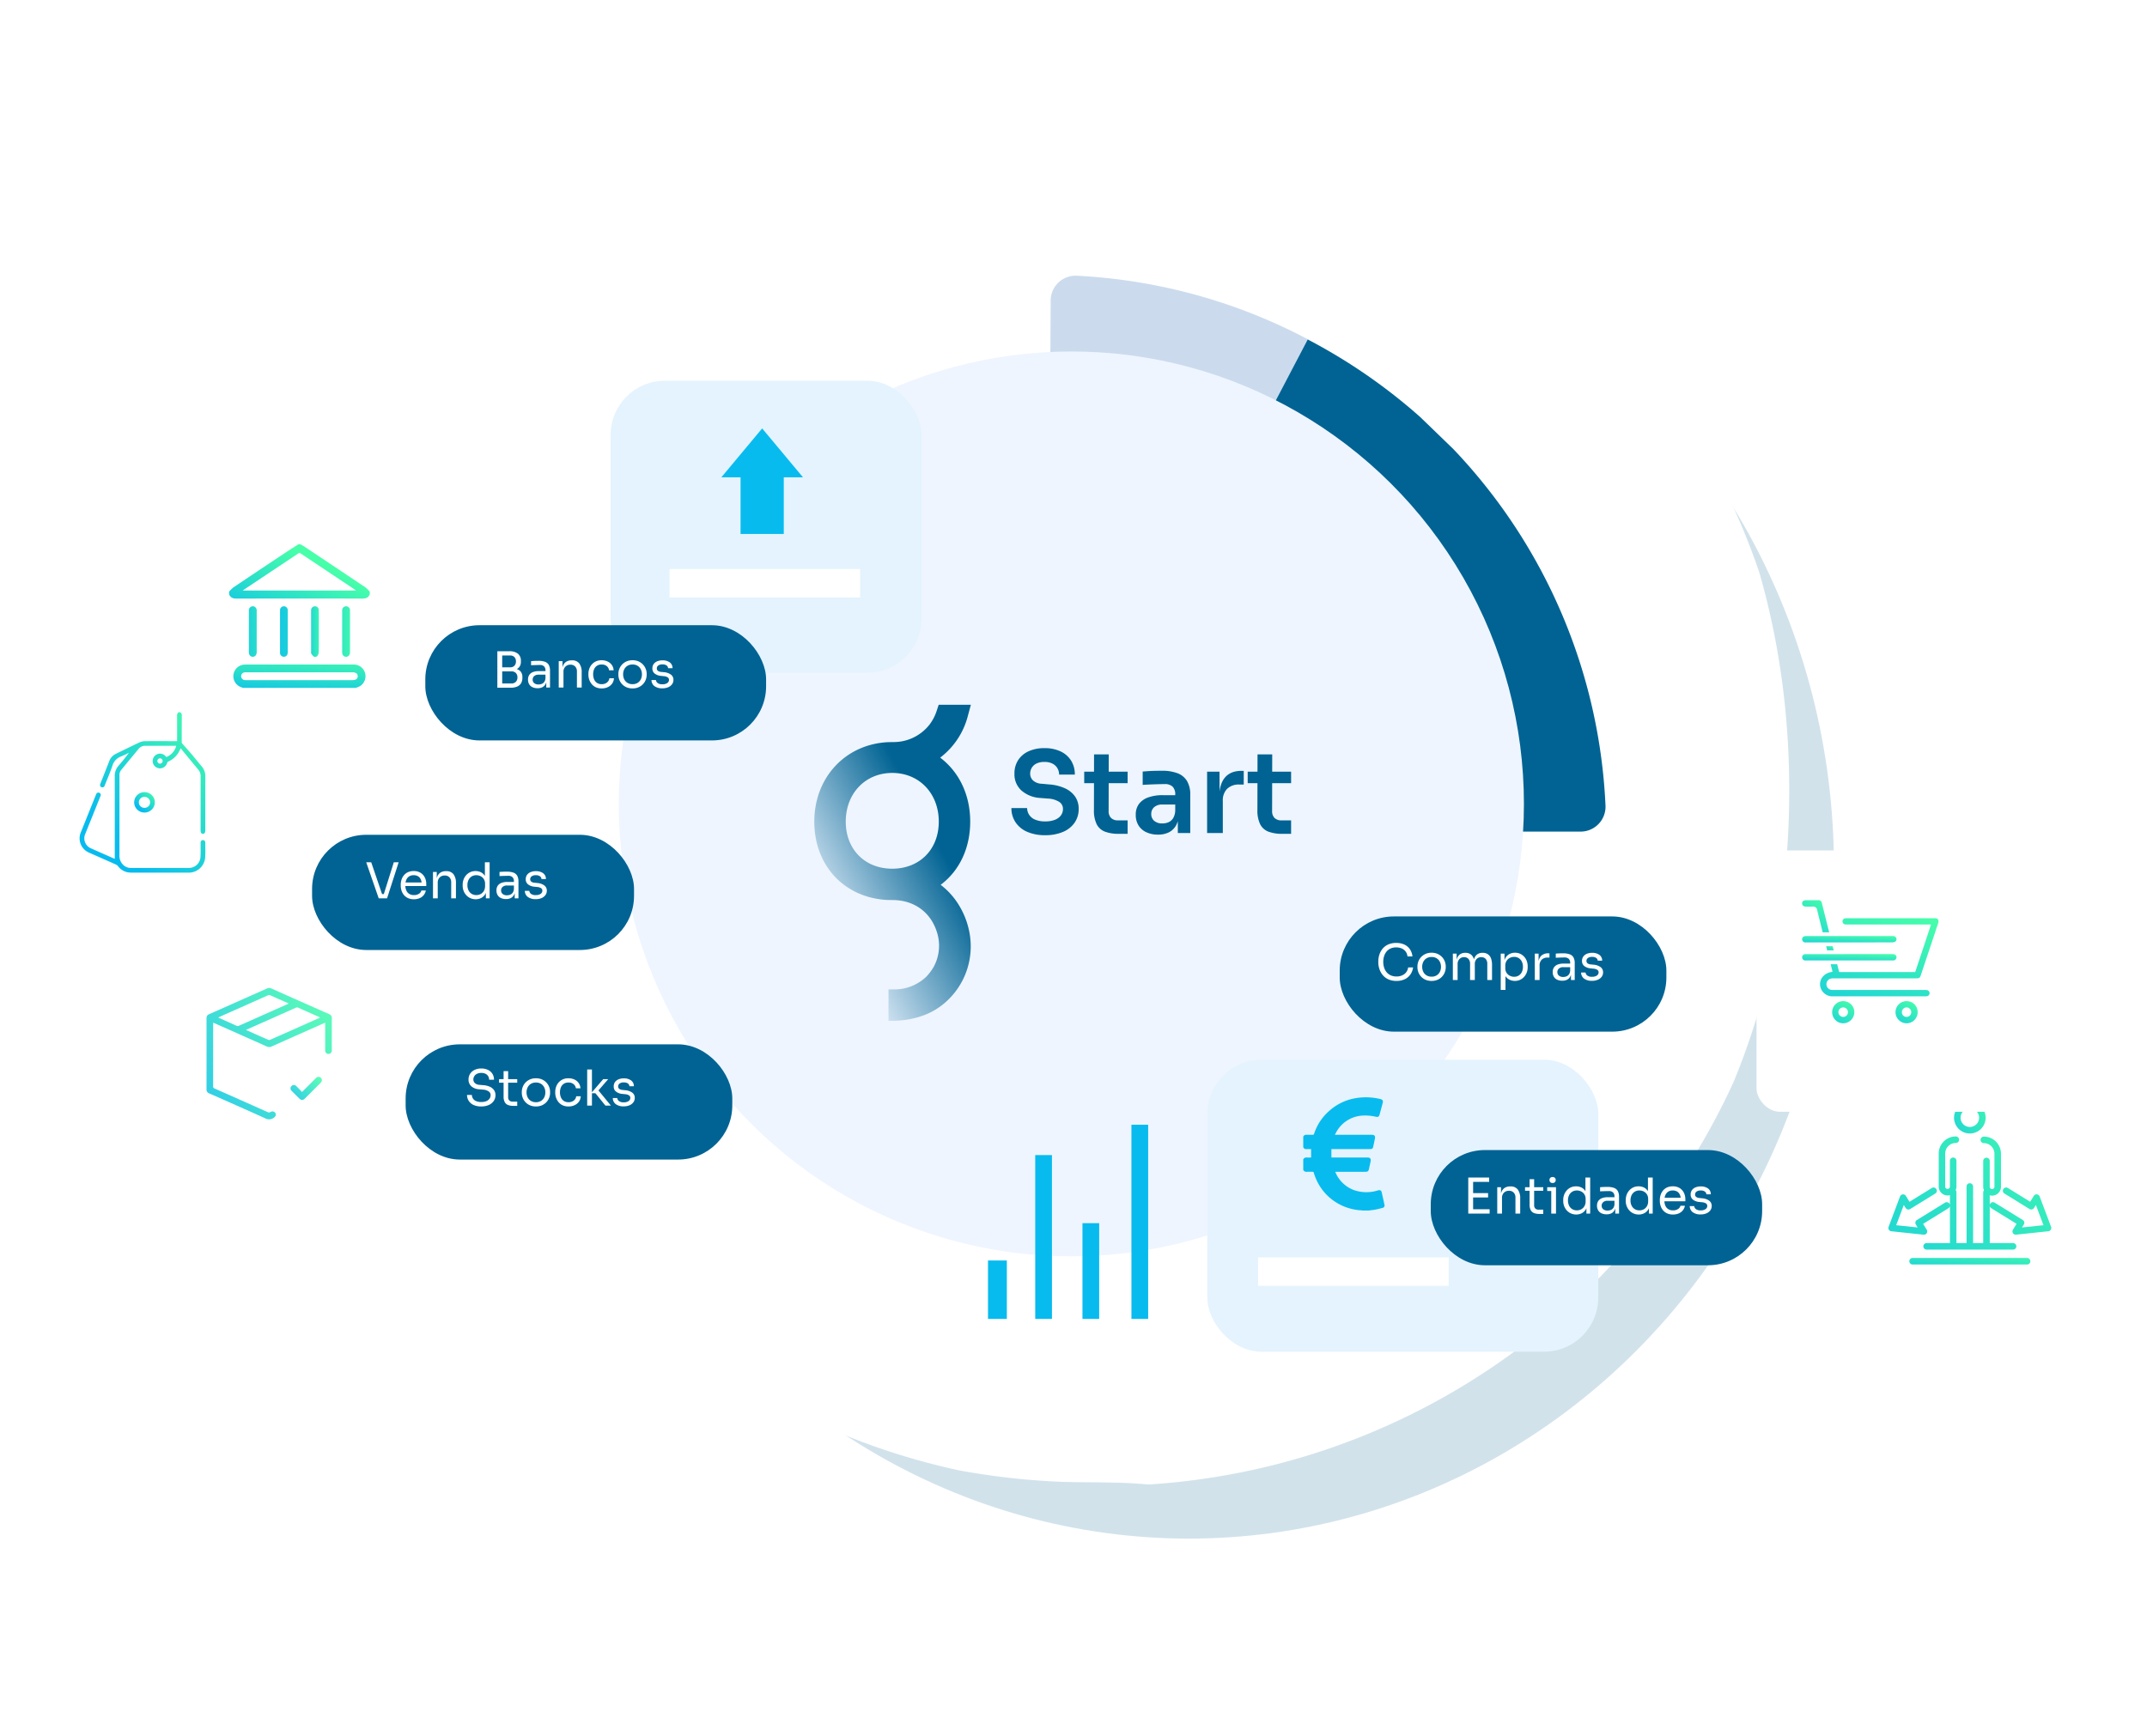 <svg xmlns="http://www.w3.org/2000/svg" xmlns:xlink="http://www.w3.org/1999/xlink" width="911.56" height="737.292" viewBox="0 0 911.56 737.292">
  <defs>
    <style>

@keyframes blink {
          from { opacity: 0 }
          50% { opacity: 0.15 }
          to { opacity: 1 }  
      }
      g#iconecompras {
         animation: blink 6s ease-in-out 2s infinite;
      }

      g#iconeentidades {
         animation: blink 5s ease-in-out 0s infinite;
    }
      g#iconevendas {
         animation: blink 7s ease-in-out 5s infinite;
      } 
      g#iconebancos {
         animation: blink 3s ease-in-out 7s infinite;
      }
      g#stocks {
         animation: blink 4s ease-in-out 0s infinite;
      }
      .cls-1 {
        fill: url(#linear-gradient);
      }

      .cls-2 {
        fill: #08bbef;
      }

      .cls-3 {
        fill: url(#linear-gradient-2);
      }

      .cls-4 {
        fill: rgba(0,99,147,0.18);
      }

      .cls-5 {
        clip-path: url(#clip-path);
      }

      .cls-6 {
        fill: #fff;
      }

      .cls-7 {
        fill: #cbdbed;
      }

      .cls-8 {
        fill: #006393;
      }

      .cls-9 {
        fill: #eef5ff;
      }

      .cls-10 {
        fill: #e4f3fd;
      }

      .cls-11 {
        fill: url(#linear-gradient-3);
      }

      .cls-12 {
        clip-path: url(#clip-path-2);
      }

      .cls-13 {
        fill: url(#linear-gradient-4);
      }

      .cls-14 {
        opacity: 0.87;
      }

      .cls-15 {
        fill: url(#linear-gradient-8);
      }

      .cls-16 {
        fill: url(#linear-gradient-11);
      }

      .cls-17 {
        fill: url(#linear-gradient-12);
      }

      .cls-18 {
        fill: url(#linear-gradient-13);
      }

      .cls-19 {
        fill: url(#linear-gradient-14);
      }

      .cls-20 {
        fill: url(#linear-gradient-15);
      }

      .cls-21 {
        fill: url(#linear-gradient-16);
      }

      .cls-22 {
        fill: url(#linear-gradient-17);
      }

      .cls-23 {
        clip-path: url(#clip-path-3);
      }

      .cls-24 {
        filter: url(#Rectangle_621);
      }

      .cls-25 {
        filter: url(#Rectangle_620);
      }

      .cls-26 {
        filter: url(#Rectangle_77-3);
      }

      .cls-27 {
        filter: url(#Rectangle_77-2);
      }

      .cls-28 {
        filter: url(#Rectangle_617);
      }

      .cls-29 {
        filter: url(#Path_4029);
      }

      .cls-30 {
        filter: url(#Rectangle_619);
      }

      .cls-31 {
        filter: url(#Rectangle_618);
      }

      .cls-32 {
        filter: url(#Rectangle_77);
      }

      .cls-33 {
        filter: url(#Rectangle_70);
      }

      .cls-34 {
        filter: url(#Rectangle_669);
      }

      .cls-35 {
        filter: url(#Rectangle_668);
      }
    </style>
    <linearGradient id="linear-gradient" x1="0.81" y1="0.194" x2="0.398" y2="0.5" gradientUnits="objectBoundingBox">
      <stop offset="0" stop-color="#eef5ff"/>
      <stop offset="0.468" stop-color="#fff" stop-opacity="0.486"/>
      <stop offset="1" stop-color="#eef5ff"/>
    </linearGradient>
    <linearGradient id="linear-gradient-2" y1="1.855" x2="1" gradientUnits="objectBoundingBox">
      <stop offset="0" stop-color="#08bbef"/>
      <stop offset="1" stop-color="#47ffa9"/>
    </linearGradient>
    <clipPath id="clip-path">
      <circle id="Ellipse_353" data-name="Ellipse 353" class="cls-1" cx="293.5" cy="293.5" r="293.5" transform="translate(1035 2962)"/>
    </clipPath>
    <filter id="Rectangle_668" x="251.768" y="154.212" width="147" height="139" filterUnits="userSpaceOnUse">
      <feOffset dx="5" dy="5" input="SourceAlpha"/>
      <feGaussianBlur stdDeviation="2.5" result="blur"/>
      <feFlood flood-color="#006393" flood-opacity="0.09"/>
      <feComposite operator="in" in2="blur"/>
      <feComposite in="SourceGraphic"/>
    </filter>
    <linearGradient id="linear-gradient-3" y1="0.701" x2="0.5" y2="0.164" gradientUnits="objectBoundingBox">
      <stop offset="0" stop-color="#eef5ff"/>
      <stop offset="1" stop-color="#006393"/>
    </linearGradient>
    <filter id="Rectangle_669" x="505.086" y="442.56" width="181" height="139" filterUnits="userSpaceOnUse">
      <feOffset dx="5" dy="5" input="SourceAlpha"/>
      <feGaussianBlur stdDeviation="2.5" result="blur-2"/>
      <feFlood flood-color="#006393" flood-opacity="0.09"/>
      <feComposite operator="in" in2="blur-2"/>
      <feComposite in="SourceGraphic"/>
    </filter>
    <clipPath id="clip-path-2">
      <rect id="Rectangle_651" data-name="Rectangle 651" class="cls-2" width="34.516" height="48.073"/>
    </clipPath>
    <filter id="Rectangle_70" x="0" y="280.712" width="141" height="141" filterUnits="userSpaceOnUse">
      <feOffset dx="10" dy="15" input="SourceAlpha"/>
      <feGaussianBlur stdDeviation="5" result="blur-3"/>
      <feFlood flood-color="#006393" flood-opacity="0.09"/>
      <feComposite operator="in" in2="blur-3"/>
      <feComposite in="SourceGraphic"/>
    </filter>
    <linearGradient id="linear-gradient-4" x1="0.389" y1="0.915" x2="1.108" y2="0.063" xlink:href="#linear-gradient-2"/>
    <filter id="Rectangle_77" x="55.999" y="391.712" width="141" height="141" filterUnits="userSpaceOnUse">
      <feOffset dx="10" dy="15" input="SourceAlpha"/>
      <feGaussianBlur stdDeviation="5" result="blur-4"/>
      <feFlood flood-color="#006393" flood-opacity="0.09"/>
      <feComposite operator="in" in2="blur-4"/>
      <feComposite in="SourceGraphic"/>
    </filter>
    <linearGradient id="linear-gradient-8" x1="-0.293" y1="0.888" x2="1" y2="0" xlink:href="#linear-gradient-2"/>
    <filter id="Rectangle_618" x="125.001" y="347.027" width="151.691" height="63.927" filterUnits="userSpaceOnUse">
      <feOffset dx="5" dy="5" input="SourceAlpha"/>
      <feGaussianBlur stdDeviation="2.5" result="blur-5"/>
      <feFlood flood-color="#006393" flood-opacity="0.243"/>
      <feComposite operator="in" in2="blur-5"/>
      <feComposite in="SourceGraphic"/>
    </filter>
    <filter id="Rectangle_619" x="164.721" y="436.027" width="153.691" height="63.927" filterUnits="userSpaceOnUse">
      <feOffset dx="5" dy="5" input="SourceAlpha"/>
      <feGaussianBlur stdDeviation="2.5" result="blur-6"/>
      <feFlood flood-color="#006393" flood-opacity="0.243"/>
      <feComposite operator="in" in2="blur-6"/>
      <feComposite in="SourceGraphic"/>
    </filter>
    <filter id="Path_4029" x="67.001" y="205.712" width="141" height="141" filterUnits="userSpaceOnUse">
      <feOffset dx="10" dy="15" input="SourceAlpha"/>
      <feGaussianBlur stdDeviation="5" result="blur-7"/>
      <feFlood flood-color="#006393" flood-opacity="0.09"/>
      <feComposite operator="in" in2="blur-7"/>
      <feComposite in="SourceGraphic"/>
    </filter>
    <linearGradient id="linear-gradient-11" x1="-0.08" y1="1.469" x2="0.929" y2="0.701" xlink:href="#linear-gradient-2"/>
    <linearGradient id="linear-gradient-12" x1="-0.039" y1="1.396" x2="1.07" y2="0" xlink:href="#linear-gradient-2"/>
    <linearGradient id="linear-gradient-13" x1="-3.562" y1="0.5" x2="5.54" y2="-1.608" xlink:href="#linear-gradient-2"/>
    <linearGradient id="linear-gradient-14" x1="-5.294" y1="0.422" x2="2.186" y2="0" xlink:href="#linear-gradient-2"/>
    <linearGradient id="linear-gradient-15" x1="-1.154" y1="0.246" x2="1.526" y2="0.158" xlink:href="#linear-gradient-2"/>
    <linearGradient id="linear-gradient-16" x1="-2.121" y1="0.76" x2="8.132" y2="0.242" xlink:href="#linear-gradient-2"/>
    <filter id="Rectangle_617" x="173.076" y="258.027" width="159.691" height="63.927" filterUnits="userSpaceOnUse">
      <feOffset dx="5" dy="5" input="SourceAlpha"/>
      <feGaussianBlur stdDeviation="2.5" result="blur-8"/>
      <feFlood flood-color="#006393" flood-opacity="0.243"/>
      <feComposite operator="in" in2="blur-8"/>
      <feComposite in="SourceGraphic"/>
    </filter>
    <filter id="Rectangle_77-2" x="775.56" y="442.212" width="136" height="137" filterUnits="userSpaceOnUse">
      <feOffset dx="7" dy="8" input="SourceAlpha"/>
      <feGaussianBlur stdDeviation="5" result="blur-9"/>
      <feFlood flood-color="#006393" flood-opacity="0.09"/>
      <feComposite operator="in" in2="blur-9"/>
      <feComposite in="SourceGraphic"/>
    </filter>
    <linearGradient id="linear-gradient-17" x1="-0.167" y1="3.009" x2="2.435" y2="1.261" xlink:href="#linear-gradient-2"/>
    <filter id="Rectangle_77-3" x="730.775" y="346.176" width="141" height="141" filterUnits="userSpaceOnUse">
      <feOffset dx="7" dy="8" input="SourceAlpha"/>
      <feGaussianBlur stdDeviation="5" result="blur-10"/>
      <feFlood flood-color="#006393" flood-opacity="0.09"/>
      <feComposite operator="in" in2="blur-10"/>
      <feComposite in="SourceGraphic"/>
    </filter>
    <clipPath id="clip-path-3">
      <rect id="Rectangle_626" data-name="Rectangle 626" class="cls-3" width="57.909" height="52.279"/>
    </clipPath>
    <filter id="Rectangle_620" x="561.314" y="381.712" width="153.691" height="63.927" filterUnits="userSpaceOnUse">
      <feOffset dx="5" dy="5" input="SourceAlpha"/>
      <feGaussianBlur stdDeviation="2.5" result="blur-11"/>
      <feFlood flood-color="#006393" flood-opacity="0.243"/>
      <feComposite operator="in" in2="blur-11"/>
      <feComposite in="SourceGraphic"/>
    </filter>
    <filter id="Rectangle_621" x="599.969" y="480.919" width="155.691" height="63.927" filterUnits="userSpaceOnUse">
      <feOffset dx="5" dy="5" input="SourceAlpha"/>
      <feGaussianBlur stdDeviation="2.5" result="blur-12"/>
      <feFlood flood-color="#006393" flood-opacity="0.243"/>
      <feComposite operator="in" in2="blur-12"/>
      <feComposite in="SourceGraphic"/>
    </filter>
  </defs>
  <g id="officegest-animacao-gstart" transform="translate(-876.27 -3114.473)">
    <ellipse id="shadow" class="cls-4" cx="273.452" cy="284.791" rx="273.452" ry="284.791" transform="translate(1113.01 3193.599) rotate(1)"/>
    <g id="Mask_Group_89" data-name="Mask Group 89" class="cls-5" transform="translate(16.846 196.533)">
      <path id="Path_3575" data-name="Path 3575" class="cls-6" d="M278.018,1066.7H295.4c50.038,0,93.187-16.6,124.765-48.077.035-.069,16.361-16.795,26.789-35.776,22.017-40.044,26.424-86.4,12.527-130.56l-1.336-4.112c-1.457-4.511-3.088-8.814-4.858-13.013-1.8-4.3-3.852-8.606-6-12.909l-.729-1.405c-28.871-55.26-83.246-87.67-149.142-88.919-20.629-.382-19.4.122-37.632-1.319C105.957,716.16,0,598.006,0,438,0,272.882,116.3,147.6,276.509,140.137l17.229-.4c55.867,0,105.94-23.718,137.656-65.08A173.274,173.274,0,0,0,458.286,23.44L466.024,0H586.572L575,43.046C558.031,106.235,521.718,160.4,471.68,198.069,543.457,252.531,584.143,338.535,584.143,438c0,98.93-40.044,183.755-110.711,236.812a275.89,275.89,0,0,1,69.14,77.416c.763,1.058,26.685,40.825,38.136,98.583a280.17,280.17,0,0,1-36.036,201.036c-.226.486-16.76,30.154-54.462,64.2a270.578,270.578,0,0,1-35.238,25.921c-58.21,35.828-124.817,41.987-159.361,42.473l-17.593.226Zm14.054-811.256c-100.978,0-174.3,76.774-174.3,182.558,0,103.84,71.656,176.346,174.3,176.346S466.423,541.844,466.423,438c0-105.784-73.3-182.558-174.351-182.558" transform="translate(1034.949 2815.667)"/>
    </g>
    <g id="medicao" transform="translate(0 124.204)">
      <path id="Path_3487" data-name="Path 3487" class="cls-7" d="M271.666,164.776c.035.178.07.35.1.528a198.028,198.028,0,0,0-14.237,17.11c-.035-.2-.07-.156-.105-.361a199.851,199.851,0,0,0-39.561,118.582l-24.809-.121a10.584,10.584,0,0,1-10.343-11.1,234.959,234.959,0,0,1,65.371-151.122l14.078-13.483a237.169,237.169,0,0,1,47.935-32.7l16.246,31.4A200.778,200.778,0,0,0,271.666,164.776Z" transform="translate(1622.867 2924.66) rotate(90)"/>
      <path id="Path_3488" data-name="Path 3488" class="cls-8" d="M265.624,170.368l.525.108a197.967,197.967,0,0,1,17.178-14.156c-.2-.035-.156-.07-.358-.105a199.855,199.855,0,0,1,118.776-38.982V92.424a10.585,10.585,0,0,0-11.049-10.4,234.981,234.981,0,0,0-151.44,64.631L225.7,160.672a237.274,237.274,0,0,0-32.939,47.776l31.315,16.4A200.759,200.759,0,0,1,265.624,170.368Z" transform="translate(1639.949 2941.701) rotate(90)"/>
    </g>
    <circle id="Ellipseblue" class="cls-9" cx="192.146" cy="192.146" r="192.146" transform="translate(1523.293 3263.741) rotate(90)"/>
    <g id="chart2" transform="translate(22303.537 -0.815)">
      <g class="cls-35" transform="matrix(1, 0, 0, 1, -21427.27, 3115.29)">
        <rect id="Rectangle_668-2" data-name="Rectangle 668" class="cls-10" width="132" height="124" rx="23" transform="translate(254.27 156.71)"/>
      </g>
      <g id="Group_1197" data-name="Group 1197" transform="translate(-22020.109 44.451)">
        <path id="Path_936" data-name="Path 936" class="cls-2" d="M86.2,23.184V47.247H67.842V23.184H59.693L77.022,2.42,94.353,23.184Z" transform="translate(839.415 3250.361)"/>
      </g>
      <rect id="Rectangle_670" data-name="Rectangle 670" class="cls-6" width="80.918" height="12.114" transform="translate(-21143 3356.943)"/>
    </g>
    <g id="logo" transform="translate(-133.453 1744.824)">
      <g id="Group_2000" data-name="Group 2000" transform="translate(1355.454 1668.963)">
        <g id="Group_1844" data-name="Group 1844" transform="translate(0 0)">
          <path id="Path_4194" data-name="Path 4194" class="cls-8" d="M16.272.912A18.513,18.513,0,0,1,8.424-.576a11.264,11.264,0,0,1-4.872-4.1,10.733,10.733,0,0,1-1.68-5.928H8.544A5.328,5.328,0,0,0,9.312-7.9,5.479,5.479,0,0,0,11.784-5.76a10.467,10.467,0,0,0,4.488.816,10.625,10.625,0,0,0,4.176-.72,5.634,5.634,0,0,0,2.5-1.9,4.562,4.562,0,0,0,.816-2.664,3.51,3.51,0,0,0-1.584-3,10.061,10.061,0,0,0-4.9-1.416l-3.072-.24a13.311,13.311,0,0,1-8.04-3.144,9.207,9.207,0,0,1-3-7.176,10.337,10.337,0,0,1,1.584-5.784,10.339,10.339,0,0,1,4.44-3.744,15.823,15.823,0,0,1,6.7-1.32,15.635,15.635,0,0,1,6.864,1.392,10.556,10.556,0,0,1,4.464,3.912A10.905,10.905,0,0,1,28.8-24.816H22.128a5.3,5.3,0,0,0-.7-2.664,5.111,5.111,0,0,0-2.064-1.968,7.236,7.236,0,0,0-3.48-.744,7.48,7.48,0,0,0-3.36.672A4.677,4.677,0,0,0,10.512-27.7a4.868,4.868,0,0,0-.672,2.5,3.952,3.952,0,0,0,1.2,2.856,5.745,5.745,0,0,0,3.792,1.416l3.072.288a19.272,19.272,0,0,1,6.576,1.584,10.653,10.653,0,0,1,4.392,3.5,9,9,0,0,1,1.56,5.328A10.061,10.061,0,0,1,28.7-4.392,11.222,11.222,0,0,1,23.784-.48,18.679,18.679,0,0,1,16.272.912Zm31.2-.576A16.043,16.043,0,0,1,41.544-.6a6.546,6.546,0,0,1-3.48-3.168,13.233,13.233,0,0,1-1.152-6.024l.048-23.616H43.2L43.152-9.36a3.994,3.994,0,0,0,1.032,2.952,3.994,3.994,0,0,0,2.952,1.032h4.08V.336Zm-14.688-21.5v-4.9H51.216v4.9ZM72.528,0V-7.728h-1.1V-16.32a4.571,4.571,0,0,0-1.1-3.36,4.644,4.644,0,0,0-3.408-1.1q-1.2,0-2.88.048t-3.384.12q-1.7.072-3.048.168v-5.664q1.1-.1,2.5-.192t2.856-.12q1.464-.024,2.76-.024a18.309,18.309,0,0,1,6.7,1.056A7.994,7.994,0,0,1,76.44-22.08a11.277,11.277,0,0,1,1.368,5.9V0Zm-8.4.672A11.524,11.524,0,0,1,59.16-.336a7.672,7.672,0,0,1-3.312-2.88,8.312,8.312,0,0,1-1.176-4.512,7.449,7.449,0,0,1,1.416-4.7,8.478,8.478,0,0,1,3.984-2.736A18,18,0,0,1,66.1-16.08h6.048V-12.1H66a5.025,5.025,0,0,0-3.528,1.128,3.771,3.771,0,0,0-1.224,2.9,3.7,3.7,0,0,0,1.224,2.88A5.1,5.1,0,0,0,66-4.08a6.451,6.451,0,0,0,2.568-.5,4.411,4.411,0,0,0,1.968-1.728,6.664,6.664,0,0,0,.888-3.336l1.632,1.872a11.077,11.077,0,0,1-1.32,4.608A7.206,7.206,0,0,1,68.76-.312,9.962,9.962,0,0,1,64.128.672ZM84.96,0V-26.064h5.28v11.04H90.1q0-5.616,2.4-8.5t7.056-2.88h.96v5.808H98.688a7.153,7.153,0,0,0-5.208,1.8,6.943,6.943,0,0,0-1.848,5.208V0Zm31.92.336A16.043,16.043,0,0,1,110.952-.6a6.546,6.546,0,0,1-3.48-3.168,13.233,13.233,0,0,1-1.152-6.024l.048-23.616h6.24L112.56-9.36a3.994,3.994,0,0,0,1.032,2.952,3.994,3.994,0,0,0,2.952,1.032h4.08V.336Zm-14.688-21.5v-4.9h18.432v4.9Z" transform="translate(81.813 54.469)"/>
          <path id="Path_980" data-name="Path 980" class="cls-11" d="M31.5,120.877h1.97a19.5,19.5,0,0,0,14.138-5.448,21.879,21.879,0,0,0,3.036-4.054,18.746,18.746,0,0,0,1.42-14.795l-.151-.466c-.165-.511-.35-1-.551-1.475s-.436-.975-.68-1.463l-.083-.159c-3.272-6.262-9.433-9.935-16.9-10.076-2.338-.043-2.2.014-4.264-.149C12.007,81.154,0,67.765,0,49.634,0,30.923,13.179,16.726,31.334,15.88l1.952-.045a19.36,19.36,0,0,0,15.6-7.375,19.635,19.635,0,0,0,3.047-5.8L52.809,0H66.47L65.158,4.878A32.341,32.341,0,0,1,53.45,22.445c8.134,6.172,12.744,15.917,12.744,27.189,0,11.211-4.538,20.823-12.546,26.835a31.263,31.263,0,0,1,7.835,8.773,34.024,34.024,0,0,1,4.321,11.171A31.616,31.616,0,0,1,55.55,126.469a30.659,30.659,0,0,1-3.993,2.937c-6.6,4.06-14.144,4.758-18.059,4.813l-1.994.026ZM33.1,28.947c-11.443,0-19.751,8.7-19.751,20.687,0,11.767,8.12,19.983,19.751,19.983S52.854,61.4,52.854,49.634c0-11.987-8.307-20.687-19.757-20.687" transform="translate(0)"/>
        </g>
      </g>
    </g>
    <g id="chart" transform="translate(22549.855 131.533)">
      <g class="cls-34" transform="matrix(1, 0, 0, 1, -21673.59, 2982.94)">
        <rect id="Rectangle_669-2" data-name="Rectangle 669" class="cls-10" width="166" height="124" rx="23" transform="translate(507.59 445.06)"/>
      </g>
      <g id="Group_1198" data-name="Group 1198" transform="translate(-22116.885 198.606)">
        <g id="Group_1218" data-name="Group 1218" transform="translate(996.627 3250.358)">
          <g id="Group_1218-2" data-name="Group 1218" class="cls-12">
            <path id="Path_1043" data-name="Path 1043" class="cls-2" d="M0,21.13V16.718a1.313,1.313,0,0,1,1.385-.809c.844.02,1.689-.014,2.533.013a.6.6,0,0,0,.7-.484,21.881,21.881,0,0,1,6.426-9.69A22.422,22.422,0,0,1,21.018.6,26.045,26.045,0,0,1,32.687.724C33.709.959,34,1.439,33.72,2.461q-.639,2.375-1.28,4.75c-.283,1.042-.649,1.25-1.7,1.026a19.571,19.571,0,0,0-5.164-.493A13.518,13.518,0,0,0,14.5,13.975c-.391.586-.694,1.232-1.088,1.939h.74q7.459,0,14.918,0c1.18,0,1.594.512,1.352,1.654q-.334,1.582-.665,3.164c-.226,1.082-.434,1.252-1.548,1.252H11.945V25.57h8.1q3.636,0,7.271,0,1.618,0,1.287,1.593c-.226,1.086-.462,2.169-.7,3.252-.214.967-.527,1.212-1.522,1.213h-12.8a13.671,13.671,0,0,0,8.006,7.8,16.228,16.228,0,0,0,10.228.071c.78-.212,1.317.045,1.492.816q.6,2.651,1.172,5.308a1.033,1.033,0,0,1-.788,1.331c-1.009.271-2.024.528-3.049.725-.916.176-1.85.263-2.775.389H25.052a2.187,2.187,0,0,0-.317-.065,22.373,22.373,0,0,1-10.51-3.21,21.691,21.691,0,0,1-7.02-6.788A22.574,22.574,0,0,1,4.49,32.065a.526.526,0,0,0-.623-.448c-.781.03-1.564-.009-2.345.015A1.43,1.43,0,0,1,0,30.8V26.387a1.424,1.424,0,0,1,1.523-.822c.588.026,1.178.005,1.807.005V21.986c-.67,0-1.337-.018-2,.005A1.205,1.205,0,0,1,0,21.13" transform="translate(0 0)"/>
          </g>
        </g>
      </g>
      <rect id="Rectangle_671" data-name="Rectangle 671" class="cls-6" width="80.918" height="12.114" transform="translate(-21139.418 3516.92)"/>
      <g id="Group_1200" data-name="Group 1200" transform="translate(-21231.764 3460.609)">
        <path id="Path_1033" data-name="Path 1033" class="cls-2" d="M4.975,14.358H0V83.943H7.1V14.358Z" transform="translate(-2.291 -1.472)"/>
        <path id="Path_1036" data-name="Path 1036" class="cls-2" d="M5.61,14.358H0v24.82H8.007V14.358Z" transform="translate(-22.343 43.294)"/>
        <path id="Path_1034" data-name="Path 1034" class="cls-2" d="M27.317,46.582H22.343V87.247h7.1V46.582Z" transform="translate(-4.581 -4.776)"/>
        <path id="Path_1035" data-name="Path 1035" class="cls-2" d="M45.513,0V82.471h7.1V0Z" transform="translate(-6.957)"/>
      </g>
    </g>
    <g id="iconevendas" transform="translate(881.27 3395.534)">
      <g id="Group_2543" data-name="Group 2543" transform="translate(0)">
        <g class="cls-33" transform="matrix(1, 0, 0, 1, -5, -281.06)">
          <rect id="Rectangle_70-2" data-name="Rectangle 70" class="cls-6" width="111" height="111" rx="23" transform="translate(5 280.71)"/>
        </g>
      </g>
      <g id="Group_2550" data-name="Group 2550" transform="translate(28.817 21.445)">
        <path id="Path_2723" data-name="Path 2723" class="cls-13" d="M-3778.031-3452.078a1.638,1.638,0,0,1,.622,1.506q-.04,5.618-.036,11.238a.756.756,0,0,0,.157.462c1.323,1.516,2.682,3,3.987,4.534,1.465,1.721,2.867,3.5,4.328,5.221a6.3,6.3,0,0,1,1.543,4.265c-.023,7.6-.01,15.208-.01,22.811,0,1.082-.312,1.566-1,1.569s-.992-.479-.992-1.566q0-11.406.009-22.811a4.266,4.266,0,0,0-.99-2.877q-3.573-4.292-7.113-8.612c-.111-.135-.206-.282-.333-.458-.383.729-.672,1.367-1.039,1.958a9.5,9.5,0,0,1-4.2,3.651,1.078,1.078,0,0,0-.52.576,3.19,3.19,0,0,1-3.178,2.34,3.164,3.164,0,0,1-2.912-2.411,3.145,3.145,0,0,1,1.665-3.512,3.115,3.115,0,0,1,3.833.871c.071.083.138.169.2.247a6.813,6.813,0,0,0,4.22-4.769h-.781c-4.1,0-8.2.013-12.3-.008a3.549,3.549,0,0,0-2.907,1.338q-3.69,4.455-7.367,8.921a3.343,3.343,0,0,0-.732,2.223c0,1.153,0,2.305,0,3.458q0,15.263-.008,30.525a5.284,5.284,0,0,0,1.616,4.132,4.505,4.505,0,0,0,3.126,1.279q12.4.019,24.806,0a4.9,4.9,0,0,0,4.843-4.5c.128-1.9.053-3.81.069-5.716a6.386,6.386,0,0,1,.023-.73.909.909,0,0,1,.926-.868.921.921,0,0,1,1,.787,1.416,1.416,0,0,1,.041.329c0,2,.076,3.995-.04,5.983a6.977,6.977,0,0,1-7.177,6.717q-11.672.011-23.343,0a15.118,15.118,0,0,1-2.054-.094,6.729,6.729,0,0,1-4.443-2.664,2.249,2.249,0,0,0-.8-.643c-3.737-1.673-7.486-3.319-11.226-4.982a6.609,6.609,0,0,1-3.654-9.009q3.133-7.827,6.292-15.644c.033-.082.061-.167.1-.247a.992.992,0,0,1,1.331-.645.987.987,0,0,1,.52,1.376c-.5,1.279-1.015,2.549-1.528,3.822q-2.466,6.128-4.931,12.256a4.606,4.606,0,0,0,2.492,6.185c3.211,1.439,6.432,2.855,9.649,4.28.117.052.242.088.379.137v-1.675c0-11.106.015-22.212-.015-33.318a6.607,6.607,0,0,1,1.672-4.615c1.531-1.744,2.967-3.573,4.379-5.463a33.907,33.907,0,0,1-3.2,1.529,6.085,6.085,0,0,0-3.9,4.165c-.9,2.7-2.061,5.322-3.11,7.977-.057.144-.1.293-.173.431a.965.965,0,0,1-1.259.555.951.951,0,0,1-.587-1.245c.194-.61.452-1.2.687-1.8,1.055-2.676,2.125-5.347,3.161-8.03a5.582,5.582,0,0,1,2.888-3.144c3.308-1.6,6.592-3.249,9.92-4.8a6.043,6.043,0,0,1,2.43-.535c4.433-.044,8.867-.01,13.3,0a1.755,1.755,0,0,0,.268-.055v-.774c0-3.3.014-6.606-.006-9.909a1.742,1.742,0,0,1,.593-1.519Zm-7.516,20.705a1.13,1.13,0,0,0-1.115-1.147,1.105,1.105,0,0,0-1.115,1.071,1.11,1.11,0,0,0,1.071,1.18A1.13,1.13,0,0,0-3785.548-3431.372Z" transform="translate(3820.785 3452.078)"/>
        <path id="Path_2724" data-name="Path 2724" class="cls-13" d="M-3681.592-3241.251c-.331-.265-.694-.424-.82-.694a1.664,1.664,0,0,1,0-.993c.043-.187.273-.336.43-.492q8.176-8.181,16.355-16.359a5.246,5.246,0,0,1,.383-.369.973.973,0,0,1,1.377.023,1,1,0,0,1,.015,1.384,4.441,4.441,0,0,1-.322.335q-8.2,8.2-16.409,16.4A9.857,9.857,0,0,1-3681.592-3241.251Z" transform="translate(3707.065 3294.487)"/>
        <path id="Path_2725" data-name="Path 2725" class="cls-13" d="M-3690.477-3256.9a4.311,4.311,0,0,1,4.452-4.294,4.333,4.333,0,0,1,4.313,4.315,4.336,4.336,0,0,1-4.432,4.329A4.311,4.311,0,0,1-3690.477-3256.9Zm4.419-2.3a2.319,2.319,0,0,0-2.424,2.283,2.315,2.315,0,0,0,2.337,2.371,2.336,2.336,0,0,0,2.434-2.284A2.332,2.332,0,0,0-3686.058-3259.2Z" transform="translate(3713.633 3295.118)"/>
        <path id="Path_2726" data-name="Path 2726" class="cls-13" d="M-3617.121-3197.774a4.312,4.312,0,0,1,4.457-4.29,4.334,4.334,0,0,1,4.308,4.32,4.338,4.338,0,0,1-4.437,4.324A4.311,4.311,0,0,1-3617.121-3197.774Zm4.368,2.359a2.336,2.336,0,0,0,2.4-2.32,2.335,2.335,0,0,0-2.385-2.334,2.317,2.317,0,0,0-2.39,2.319A2.317,2.317,0,0,0-3612.753-3195.415Z" transform="translate(3653.313 3246.493)"/>
      </g>
    </g>
    <g id="stocks" transform="translate(936.789 3506.576)">
      <g id="Group_2544" data-name="Group 2544" transform="translate(0)">
        <g class="cls-32" transform="matrix(1, 0, 0, 1, -60.52, -392.1)">
          <rect id="Rectangle_77-4" data-name="Rectangle 77" class="cls-6" width="111" height="111" rx="23" transform="translate(61 391.71)"/>
        </g>
      </g>
      <g id="Group_2549" data-name="Group 2549" class="cls-14" transform="translate(27.166 27.476)">
        <path id="Path_1020" data-name="Path 1020" class="cls-15" d="M50.376,14.734l-4.445,1.976q-9.142,4.066-18.279,8.141a2.383,2.383,0,0,1-2.118-.018Q14.606,19.938,3.656,15.091c-.252-.112-.51-.21-.844-.347v.724q0,13.151-.011,26.3a.833.833,0,0,0,.581.917q11.277,4.984,22.531,10.019a1.291,1.291,0,0,0,1.271-.014,1.41,1.41,0,0,1,2.077.515c.383.765.041,1.464-.806,2a3.346,3.346,0,0,1-3.533.164c-7.9-3.593-15.847-7.089-23.786-10.6A1.686,1.686,0,0,1,0,43.06Q.014,27.942,0,12.823a1.655,1.655,0,0,1,1.1-1.675Q13.421,5.69,25.733.2a1.993,1.993,0,0,1,1.751,0Q39.791,5.686,52.11,11.145a1.639,1.639,0,0,1,1.084,1.677c-.022,4.547-.007,9.1-.014,13.643a1.4,1.4,0,1,1-2.79.095c-.019-.217-.013-.437-.013-.655q0-5.182,0-10.363ZM16.74,17.82c3.292,1.465,6.43,2.873,9.583,4.244a1.232,1.232,0,0,0,.852-.117Q37.4,17.418,47.618,12.863c.185-.083.364-.18.632-.313-.3-.143-.487-.24-.682-.327-2.849-1.267-5.7-2.524-8.543-3.809a1.278,1.278,0,0,0-1.165.01q-7.967,3.565-15.948,7.1l-5.172,2.3m18.173-11.2c-.3-.146-.512-.254-.727-.349-2.311-1.027-4.628-2.038-6.929-3.088a1.4,1.4,0,0,0-1.288-.006Q16.751,7.3,7.515,11.387c-.824.366-1.643.742-2.572,1.162.294.141.463.226.635.3,2.369,1.055,4.743,2.1,7.1,3.174a1.264,1.264,0,0,0,1.16,0q10.209-4.559,20.429-9.094c.192-.085.378-.184.644-.314" transform="translate(0 0)"/>
        <path id="Path_1021" data-name="Path 1021" class="cls-15" d="M187.819,173.483a13.994,13.994,0,1,1-14-14.08,14.038,14.038,0,0,1,14,14.08m-25.168-.062a11.182,11.182,0,1,0,11.417-11.169,11.156,11.156,0,0,0-11.417,11.169" transform="translate(-131.83 -131.475)"/>
        <path id="Path_1022" data-name="Path 1022" class="cls-15" d="M208.532,221.885c1.936-1.937,3.785-3.79,5.637-5.639a4.581,4.581,0,0,1,.583-.524,1.392,1.392,0,0,1,1.953,1.911,3.637,3.637,0,0,1-.47.543q-3.193,3.2-6.391,6.394c-.944.942-1.63.943-2.567.01-1.021-1.017-2.043-2.034-3.056-3.059a1.429,1.429,0,1,1,2-1.988c.757.753,1.5,1.524,2.305,2.352" transform="translate(-167.963 -177.713)"/>
      </g>
    </g>
    <g id="vendas" transform="translate(-159.539 237.464)">
      <g class="cls-31" transform="matrix(1, 0, 0, 1, 1035.81, 2877.01)">
        <rect id="Rectangle_618-2" data-name="Rectangle 618" class="cls-8" width="136.691" height="48.927" rx="23" transform="translate(127.5 349.53)"/>
      </g>
      <path id="vendas-2" data-name="vendas" class="cls-6" d="M-33.285,0-38.6-15.33h2.121L-31.71-1.344l-1.008-.5h2.52l-1.071.5L-26.88-15.33h2.058L-29.757,0Zm14.952.378a5.919,5.919,0,0,1-2.541-.5,4.866,4.866,0,0,1-1.743-1.333,5.616,5.616,0,0,1-1-1.859,6.923,6.923,0,0,1-.326-2.1V-5.8a6.991,6.991,0,0,1,.326-2.121,5.616,5.616,0,0,1,1-1.859A4.829,4.829,0,0,1-20.905-11.1a5.652,5.652,0,0,1,2.447-.493,5.343,5.343,0,0,1,3.014.787,4.869,4.869,0,0,1,1.764,2.027A6.187,6.187,0,0,1-13.1-6.132v.9h-9.954V-6.741h8.484l-.462.819a5.173,5.173,0,0,0-.378-2.069,2.96,2.96,0,0,0-1.134-1.355,3.487,3.487,0,0,0-1.911-.483,3.4,3.4,0,0,0-1.984.546,3.287,3.287,0,0,0-1.176,1.491,5.71,5.71,0,0,0-.389,2.184,5.671,5.671,0,0,0,.389,2.152,3.271,3.271,0,0,0,1.207,1.512,3.621,3.621,0,0,0,2.079.556,3.64,3.64,0,0,0,2.152-.588,2.284,2.284,0,0,0,1-1.365h1.89a4.449,4.449,0,0,1-.924,1.995A4.456,4.456,0,0,1-15.96-.063,6.076,6.076,0,0,1-18.333.378ZM-10.248,0V-11.214h1.6v4.809H-8.9a7.664,7.664,0,0,1,.451-2.8,3.562,3.562,0,0,1,1.376-1.743,4.208,4.208,0,0,1,2.331-.6h.084a3.712,3.712,0,0,1,3.14,1.323A6.169,6.169,0,0,1-.5-6.405V0H-2.52V-6.825a2.939,2.939,0,0,0-.735-2.089A2.623,2.623,0,0,0-5.271-9.7a2.9,2.9,0,0,0-2.142.819A2.952,2.952,0,0,0-8.232-6.7V0ZM7.875.378a5.441,5.441,0,0,1-2.2-.441A5.258,5.258,0,0,1,3.917-1.3,5.726,5.726,0,0,1,2.762-3.15a6.187,6.187,0,0,1-.41-2.268V-5.8a6.272,6.272,0,0,1,.4-2.247A5.768,5.768,0,0,1,3.875-9.891,5.19,5.19,0,0,1,5.6-11.141a5.312,5.312,0,0,1,2.216-.451,5.055,5.055,0,0,1,2.331.536,4.234,4.234,0,0,1,1.722,1.669,6.3,6.3,0,0,1,.756,2.94l-.84-1.344V-15.33H13.8V0H12.2V-4.977h.588a6.522,6.522,0,0,1-.8,3.1A4.358,4.358,0,0,1,10.2-.157,5.159,5.159,0,0,1,7.875.378Zm.273-1.764a3.813,3.813,0,0,0,1.869-.462,3.464,3.464,0,0,0,1.344-1.333,4.018,4.018,0,0,0,.5-2.048v-.966a3.583,3.583,0,0,0-.514-1.964A3.423,3.423,0,0,0,9.986-9.4a4.056,4.056,0,0,0-1.859-.431A3.661,3.661,0,0,0,6.164-9.3a3.55,3.55,0,0,0-1.323,1.47,4.921,4.921,0,0,0-.472,2.226,4.9,4.9,0,0,0,.483,2.236A3.512,3.512,0,0,0,6.2-1.9,3.733,3.733,0,0,0,8.148-1.386ZM24.444,0V-3.36h-.336V-7.245a2.339,2.339,0,0,0-.6-1.743,2.4,2.4,0,0,0-1.753-.588q-.651,0-1.344.021l-1.323.042q-.63.021-1.092.063v-1.764q.462-.042.976-.074t1.061-.042q.546-.01,1.05-.01a8.135,8.135,0,0,1,2.814.41A2.992,2.992,0,0,1,25.515-9.6a5.063,5.063,0,0,1,.525,2.5V0ZM20.769.294A5.058,5.058,0,0,1,18.6-.137a3.18,3.18,0,0,1-1.407-1.25A3.756,3.756,0,0,1,16.7-3.36a3.5,3.5,0,0,1,.535-2A3.278,3.278,0,0,1,18.8-6.562a6.7,6.7,0,0,1,2.478-.409h3.045V-5.46H21.189a2.7,2.7,0,0,0-1.869.588,1.945,1.945,0,0,0-.651,1.512,1.881,1.881,0,0,0,.651,1.491,2.762,2.762,0,0,0,1.869.567,3.616,3.616,0,0,0,1.365-.263,2.392,2.392,0,0,0,1.081-.882,3.184,3.184,0,0,0,.472-1.711l.546.8a4.766,4.766,0,0,1-.577,2.005,3.1,3.1,0,0,1-1.3,1.228A4.4,4.4,0,0,1,20.769.294ZM33.411.336A5.423,5.423,0,0,1,30-.609a3.215,3.215,0,0,1-1.25-2.583h1.89A1.85,1.85,0,0,0,31.3-1.964a3.07,3.07,0,0,0,2.11.577,3.385,3.385,0,0,0,2.058-.535,1.593,1.593,0,0,0,.714-1.312,1.269,1.269,0,0,0-.525-1.082,3.563,3.563,0,0,0-1.7-.514l-1.218-.126a4.986,4.986,0,0,1-2.6-.956,2.65,2.65,0,0,1-1.008-2.215,3.084,3.084,0,0,1,.546-1.838,3.464,3.464,0,0,1,1.512-1.176,5.662,5.662,0,0,1,2.226-.41,5.158,5.158,0,0,1,3.066.84,2.972,2.972,0,0,1,1.218,2.5h-1.89a1.478,1.478,0,0,0-.619-1.144,2.824,2.824,0,0,0-1.775-.473,2.826,2.826,0,0,0-1.785.483,1.492,1.492,0,0,0-.609,1.218,1.275,1.275,0,0,0,.431,1.008,2.563,2.563,0,0,0,1.418.483l1.218.126a5.81,5.81,0,0,1,2.9,1,2.67,2.67,0,0,1,1.092,2.278,3.041,3.041,0,0,1-.6,1.859,3.924,3.924,0,0,1-1.649,1.26A6.066,6.066,0,0,1,33.411.336Z" transform="translate(1229.894 3258.536)"/>
    </g>
    <g id="stocks-2" data-name="stocks" transform="translate(-464.51 275.361)">
      <g class="cls-30" transform="matrix(1, 0, 0, 1, 1340.78, 2839.11)">
        <rect id="Rectangle_619-2" data-name="Rectangle 619" class="cls-8" width="138.691" height="48.927" rx="23" transform="translate(167.22 438.53)"/>
      </g>
      <path id="stocks-3" data-name="stocks" class="cls-6" d="M-29.484.378a7.626,7.626,0,0,1-3.255-.63A4.781,4.781,0,0,1-34.8-2a4.566,4.566,0,0,1-.714-2.52h2.058a2.935,2.935,0,0,0,.368,1.386,2.852,2.852,0,0,0,1.239,1.155,5.077,5.077,0,0,0,2.362.462,5.409,5.409,0,0,0,2.268-.41,2.963,2.963,0,0,0,1.3-1.071,2.632,2.632,0,0,0,.42-1.438A1.887,1.887,0,0,0-26.313-6a4.669,4.669,0,0,0-2.394-.767l-1.7-.147a5.389,5.389,0,0,1-3.255-1.26,3.678,3.678,0,0,1-1.218-2.877A4.407,4.407,0,0,1-34.2-13.5a4.658,4.658,0,0,1,1.9-1.648,6.354,6.354,0,0,1,2.835-.6,6.4,6.4,0,0,1,2.814.588,4.558,4.558,0,0,1,1.9,1.649,4.575,4.575,0,0,1,.683,2.53h-2.058a2.907,2.907,0,0,0-.347-1.386,2.7,2.7,0,0,0-1.081-1.071,3.827,3.827,0,0,0-1.911-.42,3.955,3.955,0,0,0-1.88.4,2.72,2.72,0,0,0-1.113,1.04,2.719,2.719,0,0,0-.368,1.375,2.051,2.051,0,0,0,.651,1.491A2.984,2.984,0,0,0-30.24-8.8l1.7.147a7.876,7.876,0,0,1,2.719.662,4.307,4.307,0,0,1,1.764,1.428,3.644,3.644,0,0,1,.619,2.132,4.284,4.284,0,0,1-.756,2.5,4.967,4.967,0,0,1-2.121,1.7A7.719,7.719,0,0,1-29.484.378ZM-15.918.126a5.966,5.966,0,0,1-2.173-.357A2.711,2.711,0,0,1-19.5-1.459a4.8,4.8,0,0,1-.493-2.363V-14.616h1.932V-3.57a1.889,1.889,0,0,0,.493,1.4,1.889,1.889,0,0,0,1.4.494H-14.2V.126ZM-21.924-9.7v-1.512H-14.2V-9.7ZM-6.258.378a6.207,6.207,0,0,1-2.583-.5,5.754,5.754,0,0,1-1.879-1.333,5.668,5.668,0,0,1-1.155-1.859,5.9,5.9,0,0,1-.389-2.1V-5.8a5.846,5.846,0,0,1,.4-2.111,5.7,5.7,0,0,1,1.176-1.869A5.744,5.744,0,0,1-8.8-11.1a6.21,6.21,0,0,1,2.541-.493,6.21,6.21,0,0,1,2.541.493,5.744,5.744,0,0,1,1.89,1.323A5.7,5.7,0,0,1-.651-7.907,5.846,5.846,0,0,1-.252-5.8v.378a5.9,5.9,0,0,1-.389,2.1A5.668,5.668,0,0,1-1.8-1.459,5.754,5.754,0,0,1-3.675-.126,6.207,6.207,0,0,1-6.258.378Zm0-1.806a3.988,3.988,0,0,0,2.152-.556,3.67,3.67,0,0,0,1.365-1.5,4.677,4.677,0,0,0,.472-2.121,4.639,4.639,0,0,0-.483-2.142A3.671,3.671,0,0,0-4.127-9.24a4.006,4.006,0,0,0-2.131-.546,4.02,4.02,0,0,0-2.121.546A3.649,3.649,0,0,0-9.765-7.749a4.639,4.639,0,0,0-.483,2.142,4.677,4.677,0,0,0,.472,2.121,3.67,3.67,0,0,0,1.365,1.5A3.988,3.988,0,0,0-6.258-1.428ZM7.581.378a5.8,5.8,0,0,1-2.51-.5A4.981,4.981,0,0,1,3.318-1.48,5.969,5.969,0,0,1,2.279-3.36a6.415,6.415,0,0,1-.346-2.058V-5.8a6.539,6.539,0,0,1,.346-2.1,5.622,5.622,0,0,1,1.05-1.859,5.233,5.233,0,0,1,1.753-1.333,5.62,5.62,0,0,1,2.457-.5,5.907,5.907,0,0,1,2.53.525,4.527,4.527,0,0,1,1.806,1.481,4.272,4.272,0,0,1,.766,2.258H10.71a2.746,2.746,0,0,0-.966-1.754,3.27,3.27,0,0,0-2.2-.7,3.453,3.453,0,0,0-2,.546,3.328,3.328,0,0,0-1.2,1.491,5.461,5.461,0,0,0-.4,2.142,5.425,5.425,0,0,0,.4,2.11A3.361,3.361,0,0,0,5.555-1.984a3.492,3.492,0,0,0,2.027.556,3.718,3.718,0,0,0,1.638-.336,2.965,2.965,0,0,0,1.113-.9,2.631,2.631,0,0,0,.5-1.281h1.932A4.13,4.13,0,0,1,12-1.659a4.706,4.706,0,0,1-1.848,1.5A6,6,0,0,1,7.581.378ZM23.226,0,19-5.229H17.157L22.3-11.214h2.121l-4.662,5.4.147-1.071L25.557,0ZM15.5,0V-15.33h2.016V0Zm15.54.336a5.423,5.423,0,0,1-3.413-.945,3.215,3.215,0,0,1-1.25-2.583h1.89a1.85,1.85,0,0,0,.662,1.228,3.07,3.07,0,0,0,2.111.577A3.385,3.385,0,0,0,33.1-1.921a1.593,1.593,0,0,0,.714-1.312,1.269,1.269,0,0,0-.525-1.082,3.563,3.563,0,0,0-1.7-.514l-1.218-.126a4.986,4.986,0,0,1-2.6-.956,2.65,2.65,0,0,1-1.008-2.215A3.084,3.084,0,0,1,27.3-9.965a3.464,3.464,0,0,1,1.512-1.176,5.662,5.662,0,0,1,2.226-.41,5.158,5.158,0,0,1,3.066.84,2.972,2.972,0,0,1,1.218,2.5h-1.89a1.478,1.478,0,0,0-.619-1.144,2.824,2.824,0,0,0-1.774-.473,2.826,2.826,0,0,0-1.785.483,1.492,1.492,0,0,0-.609,1.218,1.275,1.275,0,0,0,.431,1.008,2.563,2.563,0,0,0,1.418.483l1.218.126a5.81,5.81,0,0,1,2.9,1A2.67,2.67,0,0,1,35.7-3.234a3.041,3.041,0,0,1-.6,1.859,3.924,3.924,0,0,1-1.649,1.26A6.066,6.066,0,0,1,31.038.336Z" transform="translate(1574.584 3308.639)"/>
    </g>
    <g id="iconebancos" transform="translate(947.895 3320.185)">
      <g id="Group_1571" data-name="Group 1571" transform="translate(0 0)">
        <g id="Group_460" data-name="Group 460" transform="translate(0)">
          <g class="cls-29" transform="matrix(1, 0, 0, 1, -71.63, -205.71)">
            <path id="Path_4029-2" data-name="Path 4029" class="cls-6" d="M23,0H88a23,23,0,0,1,23,23V88a23,23,0,0,1-23,23H23A23,23,0,0,1,0,88V23A23,23,0,0,1,23,0Z" transform="translate(72 205.71)"/>
          </g>
        </g>
      </g>
      <g id="Group_2547" data-name="Group 2547" transform="translate(25.648 25.466)">
        <path id="Path_2712" data-name="Path 2712" class="cls-16" d="M-1042.282-524.8c-.556,1.429-1.637,1.838-3.11,1.836q-26.748-.042-53.5,0c-1.471,0-2.557-.4-3.11-1.836v-1.083a11.989,11.989,0,0,1,1.734-1.77q11.151-7.5,22.353-14.926c1.752-1.165,3.537-2.279,5.308-3.417h.928c.486.279.99.532,1.455.842q13.084,8.711,26.146,17.453a12.547,12.547,0,0,1,1.794,1.817Zm-53.971-1.586h48.18c-.192-.146-.27-.213-.355-.27q-11.6-7.739-23.2-15.486a.769.769,0,0,0-1.014.006q-4.968,3.345-9.959,6.654Z" transform="translate(1102 546)"/>
        <path id="Path_2713" data-name="Path 2713" class="cls-17" d="M-1086.216-206.139c-.235-.091-.468-.189-.707-.271a4.943,4.943,0,0,1-3.3-5.478,4.938,4.938,0,0,1,4.791-4.143c2.294-.032,4.588-.01,6.882-.01q19.564,0,39.128,0a4.941,4.941,0,0,1,4.906,3.187,4.924,4.924,0,0,1-3.031,6.442c-.238.082-.471.181-.706.271Zm24.028-6.614h-22.342c-.257,0-.516-.012-.772.008a1.665,1.665,0,0,0-1.681,1.664,1.671,1.671,0,0,0,1.7,1.648c.18.013.361.006.541.006h44.993c1.465,0,2.242-.564,2.261-1.635.02-1.1-.777-1.691-2.281-1.691Z" transform="translate(1092.095 267.094)"/>
        <path id="Path_2714" data-name="Path 2714" class="cls-18" d="M-1047.761-365.264q0-4.446,0-8.892a1.719,1.719,0,0,1,.909-1.67,1.557,1.557,0,0,1,1.683.11,1.784,1.784,0,0,1,.731,1.615q0,2.2,0,4.407,0,6.3,0,12.6c0,.181,0,.361,0,.541-.023,1.226-.685,2-1.691,1.981-.98-.019-1.627-.774-1.631-1.959C-1047.768-359.439-1047.761-362.352-1047.761-365.264Z" transform="translate(1056.154 402.319)"/>
        <path id="Path_2715" data-name="Path 2715" class="cls-19" d="M-788.432-365.176q0,4.214,0,8.428a4.355,4.355,0,0,1-.091,1,1.615,1.615,0,0,1-1.582,1.232,1.615,1.615,0,0,1-1.563-1.257,4.554,4.554,0,0,1-.083-1q-.007-8.467,0-16.934c0-.154,0-.31,0-.464a1.686,1.686,0,0,1,1.634-1.795,1.661,1.661,0,0,1,1.681,1.82C-788.419-371.156-788.432-368.166-788.432-365.176Z" transform="translate(839.756 402.272)"/>
        <path id="Path_2716" data-name="Path 2716" class="cls-20" d="M-873.812-365.22c0,2.912.027,5.825-.025,8.736a2.761,2.761,0,0,1-.556,1.518,1.212,1.212,0,0,1-1.614.3,4.56,4.56,0,0,1-1.063-1.3c-.086-.124-.028-.352-.028-.532q0-8.737,0-17.474c0-.129,0-.258.005-.386a1.662,1.662,0,0,1,1.652-1.608,1.592,1.592,0,0,1,1.614,1.626c.028,2.345.014,4.69.016,7.036Q-873.811-366.264-873.812-365.22Z" transform="translate(911.909 402.275)"/>
        <path id="Path_2717" data-name="Path 2717" class="cls-21" d="M-962.247-365.239c0-3.015-.012-6.031.007-9.046a1.617,1.617,0,0,1,1.635-1.687,1.669,1.669,0,0,1,1.638,1.7c.01.206,0,.412,0,.619v9.819c0,2.448.008,4.9-.008,7.345a2.758,2.758,0,0,1-.189,1.048,1.57,1.57,0,0,1-1.8.86,1.59,1.59,0,0,1-1.281-1.691C-962.256-359.26-962.247-362.249-962.247-365.239Z" transform="translate(983.872 402.277)"/>
      </g>
    </g>
    <g id="bancos" transform="translate(-490.154 28.732)">
      <g class="cls-28" transform="matrix(1, 0, 0, 1, 1366.42, 3085.74)">
        <rect id="Rectangle_617-2" data-name="Rectangle 617" class="cls-8" width="144.691" height="48.927" rx="23" transform="translate(175.58 260.53)"/>
      </g>
      <path id="bancos-2" data-name="bancos" class="cls-6" d="M-35.123.084V-1.722h4.284a2.553,2.553,0,0,0,1.921-.7A2.584,2.584,0,0,0-28.234-4.3a2.563,2.563,0,0,0-.672-1.879,2.591,2.591,0,0,0-1.932-.682h-4.284V-8.211h3.99a8.571,8.571,0,0,1,2.594.357,3.5,3.5,0,0,1,1.764,1.187,3.6,3.6,0,0,1,.64,2.258v.294a4.446,4.446,0,0,1-.546,2.278A3.487,3.487,0,0,1-28.34-.41a6.906,6.906,0,0,1-2.793.494Zm-1.638,0v-15.5H-34.7V.084Zm1.638-7.329V-8.589h3.717a2.43,2.43,0,0,0,1.921-.7,2.617,2.617,0,0,0,.62-1.8,2.647,2.647,0,0,0-.62-1.816,2.43,2.43,0,0,0-1.921-.7h-3.717v-1.806h3.36A5.668,5.668,0,0,1-28-14.353,3.8,3.8,0,0,1-26.764-11.3V-11a3.61,3.61,0,0,1-.63,2.236,3.378,3.378,0,0,1-1.753,1.176,8.894,8.894,0,0,1-2.615.346ZM-15.992,0V-3.36h-.336V-7.245a2.339,2.339,0,0,0-.6-1.743,2.4,2.4,0,0,0-1.753-.588q-.651,0-1.344.021l-1.323.042q-.63.021-1.092.063v-1.764q.462-.042.976-.074t1.061-.042q.546-.01,1.05-.01a8.135,8.135,0,0,1,2.814.41A2.992,2.992,0,0,1-14.921-9.6,5.063,5.063,0,0,1-14.4-7.1V0Zm-3.675.294A5.058,5.058,0,0,1-21.84-.137a3.18,3.18,0,0,1-1.407-1.25,3.756,3.756,0,0,1-.493-1.974,3.5,3.5,0,0,1,.535-2,3.278,3.278,0,0,1,1.565-1.207,6.7,6.7,0,0,1,2.478-.409h3.045V-5.46h-3.129a2.7,2.7,0,0,0-1.869.588,1.945,1.945,0,0,0-.651,1.512,1.881,1.881,0,0,0,.651,1.491,2.762,2.762,0,0,0,1.869.567,3.616,3.616,0,0,0,1.365-.263A2.392,2.392,0,0,0-16.8-2.447a3.184,3.184,0,0,0,.472-1.711l.546.8a4.766,4.766,0,0,1-.578,2.005,3.1,3.1,0,0,1-1.3,1.228A4.4,4.4,0,0,1-19.667.294ZM-10.7,0V-11.214h1.6v4.809h-.252a7.664,7.664,0,0,1,.451-2.8,3.562,3.562,0,0,1,1.376-1.743,4.208,4.208,0,0,1,2.331-.6h.084a3.712,3.712,0,0,1,3.14,1.323A6.169,6.169,0,0,1-.956-6.405V0H-2.972V-6.825a2.939,2.939,0,0,0-.735-2.089A2.623,2.623,0,0,0-5.723-9.7a2.9,2.9,0,0,0-2.142.819A2.952,2.952,0,0,0-8.684-6.7V0ZM7.549.378a5.8,5.8,0,0,1-2.51-.5A4.981,4.981,0,0,1,3.286-1.48,5.969,5.969,0,0,1,2.247-3.36,6.415,6.415,0,0,1,1.9-5.418V-5.8a6.539,6.539,0,0,1,.346-2.1A5.622,5.622,0,0,1,3.3-9.755,5.233,5.233,0,0,1,5.05-11.088a5.62,5.62,0,0,1,2.457-.5,5.907,5.907,0,0,1,2.53.525,4.527,4.527,0,0,1,1.806,1.481,4.272,4.272,0,0,1,.766,2.258H10.678a2.746,2.746,0,0,0-.966-1.754,3.27,3.27,0,0,0-2.2-.7,3.453,3.453,0,0,0-2,.546,3.328,3.328,0,0,0-1.2,1.491,5.461,5.461,0,0,0-.4,2.142,5.425,5.425,0,0,0,.4,2.11A3.361,3.361,0,0,0,5.523-1.984a3.492,3.492,0,0,0,2.027.556,3.718,3.718,0,0,0,1.638-.336,2.965,2.965,0,0,0,1.113-.9,2.631,2.631,0,0,0,.5-1.281h1.932a4.13,4.13,0,0,1-.767,2.289,4.706,4.706,0,0,1-1.848,1.5A6,6,0,0,1,7.549.378Zm13.083,0a6.207,6.207,0,0,1-2.583-.5A5.754,5.754,0,0,1,16.17-1.459a5.668,5.668,0,0,1-1.155-1.859,5.9,5.9,0,0,1-.389-2.1V-5.8a5.846,5.846,0,0,1,.4-2.111A5.7,5.7,0,0,1,16.2-9.776a5.744,5.744,0,0,1,1.89-1.323,6.21,6.21,0,0,1,2.541-.493,6.21,6.21,0,0,1,2.541.493,5.744,5.744,0,0,1,1.89,1.323A5.7,5.7,0,0,1,26.24-7.907a5.846,5.846,0,0,1,.4,2.111v.378a5.9,5.9,0,0,1-.389,2.1,5.668,5.668,0,0,1-1.155,1.859A5.754,5.754,0,0,1,23.215-.126,6.207,6.207,0,0,1,20.632.378Zm0-1.806a3.988,3.988,0,0,0,2.153-.556,3.67,3.67,0,0,0,1.365-1.5,4.677,4.677,0,0,0,.472-2.121,4.639,4.639,0,0,0-.483-2.142A3.671,3.671,0,0,0,22.764-9.24a4.006,4.006,0,0,0-2.132-.546,4.02,4.02,0,0,0-2.121.546,3.649,3.649,0,0,0-1.386,1.491,4.639,4.639,0,0,0-.483,2.142,4.677,4.677,0,0,0,.472,2.121,3.67,3.67,0,0,0,1.365,1.5A3.988,3.988,0,0,0,20.632-1.428ZM33.338.336a5.423,5.423,0,0,1-3.412-.945,3.215,3.215,0,0,1-1.25-2.583h1.89a1.85,1.85,0,0,0,.662,1.228,3.07,3.07,0,0,0,2.11.577A3.385,3.385,0,0,0,35.4-1.921a1.593,1.593,0,0,0,.714-1.312,1.269,1.269,0,0,0-.525-1.082,3.563,3.563,0,0,0-1.7-.514l-1.218-.126a4.986,4.986,0,0,1-2.6-.956,2.65,2.65,0,0,1-1.008-2.215A3.084,3.084,0,0,1,29.6-9.965a3.464,3.464,0,0,1,1.512-1.176,5.662,5.662,0,0,1,2.226-.41,5.158,5.158,0,0,1,3.066.84,2.972,2.972,0,0,1,1.218,2.5h-1.89a1.478,1.478,0,0,0-.619-1.144,2.824,2.824,0,0,0-1.775-.473,2.826,2.826,0,0,0-1.785.483,1.492,1.492,0,0,0-.609,1.218,1.275,1.275,0,0,0,.431,1.008,2.563,2.563,0,0,0,1.418.483l1.218.126a5.81,5.81,0,0,1,2.9,1A2.67,2.67,0,0,1,38-3.234a3.041,3.041,0,0,1-.6,1.859,3.924,3.924,0,0,1-1.648,1.26A6.066,6.066,0,0,1,33.338.336Z" transform="translate(1614.346 3377.732)"/>
    </g>
    <g id="iconeentidades" transform="translate(1659.398 3563.758)">
      <g id="Group_3291" data-name="Group 3291" transform="translate(0.432 -0.073)">
        <g class="cls-27" transform="matrix(1, 0, 0, 1, -783.56, -449.21)">
          <rect id="Rectangle_77-5" data-name="Rectangle 77" class="cls-6" width="106" height="107" rx="10" transform="translate(783.56 449.21)"/>
        </g>
      </g>
      <g id="Group_2551" data-name="Group 2551" transform="translate(18.635 18.689)">
        <path id="Path_2727" data-name="Path 2727" class="cls-22" d="M-2820.094-3454.676a6.714,6.714,0,0,0,6.707-6.707,6.714,6.714,0,0,0-6.707-6.707,6.714,6.714,0,0,0-6.707,6.707A6.714,6.714,0,0,0-2820.094-3454.676Zm-3.935-6.707a3.939,3.939,0,0,1,3.935-3.935,3.939,3.939,0,0,1,3.934,3.935,3.939,3.939,0,0,1-3.934,3.935A3.939,3.939,0,0,1-2824.029-3461.382Z" transform="translate(2854.675 3468.089)"/>
        <path id="Path_2728" data-name="Path 2728" class="cls-22" d="M-2958.908-3403.936a1.394,1.394,0,0,0,1.167.892,1.382,1.382,0,0,0,1.31-.652l1.539-2.494,9.37,5.782a1.383,1.383,0,0,0,.728.207,1.378,1.378,0,0,0,1.18-.658,1.387,1.387,0,0,0-.451-1.906l-10.55-6.51a1.391,1.391,0,0,0-1.047-.171,1.4,1.4,0,0,0-.861.621l-.783,1.271-3.229-8.589,9.125-.965-.784,1.27a1.392,1.392,0,0,0-.169,1.047,1.393,1.393,0,0,0,.621.86l6.338,3.91a1.372,1.372,0,0,0,1.045.171,1.382,1.382,0,0,0,.864-.622,1.388,1.388,0,0,0-.452-1.907l-5.159-3.184,1.539-2.494a1.378,1.378,0,0,0-.006-1.465,1.4,1.4,0,0,0-1.319-.641l-13.714,1.451a1.375,1.375,0,0,0-1.035.65,1.4,1.4,0,0,0-.118,1.216Z" transform="translate(2963.849 3429.915)"/>
        <path id="Path_2729" data-name="Path 2729" class="cls-22" d="M-2894.775-3357.6l-4.854-12.909a1.392,1.392,0,0,0-1.167-.893,1.385,1.385,0,0,0-1.309.651l-1.539,2.495-9.486-5.853a1.372,1.372,0,0,0-1.045-.171,1.381,1.381,0,0,0-.863.622,1.388,1.388,0,0,0,.452,1.907l10.666,6.582a1.388,1.388,0,0,0,1.907-.451l.784-1.271,3.229,8.589-9.125.965.784-1.271a1.388,1.388,0,0,0-.451-1.907l-11.922-7.357a1.373,1.373,0,0,0-1.047-.17,1.379,1.379,0,0,0-.862.621,1.377,1.377,0,0,0-.192.535v-4.11a3.757,3.757,0,0,0,1,.138,3.771,3.771,0,0,0,3.768-3.767v-14.018a7.291,7.291,0,0,0-7.283-7.284,1.388,1.388,0,0,0-1.386,1.385,1.388,1.388,0,0,0,1.386,1.386,4.517,4.517,0,0,1,4.511,4.512v14.018a1,1,0,0,1-1,1,1,1,0,0,1-1-1v-10.95a1.387,1.387,0,0,0-1.385-1.386,1.388,1.388,0,0,0-1.386,1.386v10.95a3.742,3.742,0,0,0,.315,1.5,1.381,1.381,0,0,0-.315.879v21.525h-4.3v-24.015a1.388,1.388,0,0,0-1.386-1.386,1.388,1.388,0,0,0-1.386,1.386v24.015h-4.3v-21.6a1.378,1.378,0,0,0-.315-.878,3.747,3.747,0,0,0,.315-1.5v-10.951a1.387,1.387,0,0,0-1.386-1.385,1.388,1.388,0,0,0-1.386,1.385v10.951a1,1,0,0,1-.995,1,1,1,0,0,1-1-1v-14.018a4.516,4.516,0,0,1,4.512-4.511,1.388,1.388,0,0,0,1.386-1.386A1.388,1.388,0,0,0-2935.2-3396a7.291,7.291,0,0,0-7.284,7.283v14.018a3.771,3.771,0,0,0,3.768,3.767,3.738,3.738,0,0,0,.995-.137v4.187a1.37,1.37,0,0,0-.192-.535,1.387,1.387,0,0,0-1.906-.45l-11.923,7.357a1.388,1.388,0,0,0-.451,1.907l.784,1.271-9.125-.965,3.229-8.589.784,1.271a1.387,1.387,0,0,0,1.907.451l10.666-6.582a1.388,1.388,0,0,0,.451-1.907,1.377,1.377,0,0,0-.863-.621,1.372,1.372,0,0,0-1.045.171l-9.486,5.854-1.539-2.494a1.39,1.39,0,0,0-1.313-.652,1.393,1.393,0,0,0-1.164.892l-4.853,12.909a1.4,1.4,0,0,0,.117,1.216,1.377,1.377,0,0,0,1.034.65l13.713,1.451a1.373,1.373,0,0,0,.147.008,1.378,1.378,0,0,0,1.173-.647,1.379,1.379,0,0,0,.007-1.467l-1.54-2.493,10.744-6.63a1.383,1.383,0,0,0,.642-.985v15.78h-9.9a1.388,1.388,0,0,0-1.386,1.386,1.388,1.388,0,0,0,1.386,1.386h36.711a1.387,1.387,0,0,0,1.386-1.386,1.387,1.387,0,0,0-1.386-1.386h-9.9V-3366.5a1.385,1.385,0,0,0,.644.987l10.743,6.63-1.54,2.494a1.377,1.377,0,0,0,.007,1.465,1.376,1.376,0,0,0,1.173.648,1.309,1.309,0,0,0,.146-.008l13.715-1.451a1.393,1.393,0,0,0,1.034-.65A1.4,1.4,0,0,0-2894.775-3357.6Z" transform="translate(2963.849 3410.663)"/>
        <path id="Path_2730" data-name="Path 2730" class="cls-22" d="M-2723.8-3409.854a1.365,1.365,0,0,0,1.043-.171l6.337-3.91a1.39,1.39,0,0,0,.622-.86,1.394,1.394,0,0,0-.169-1.047l-.784-1.27,9.125.965-3.229,8.589-.784-1.271a1.381,1.381,0,0,0-.862-.621,1.375,1.375,0,0,0-1.045.17l-10.551,6.511a1.388,1.388,0,0,0-.451,1.908,1.379,1.379,0,0,0,1.18.657,1.377,1.377,0,0,0,.727-.207l9.371-5.783,1.54,2.5a1.383,1.383,0,0,0,1.313.65,1.393,1.393,0,0,0,1.164-.892l4.853-12.909a1.394,1.394,0,0,0-.118-1.216,1.393,1.393,0,0,0-1.034-.649l-13.713-1.45a1.368,1.368,0,0,0-1.321.64,1.378,1.378,0,0,0-.006,1.466l1.539,2.494-5.158,3.183a1.388,1.388,0,0,0-.451,1.908A1.374,1.374,0,0,0-2723.8-3409.854Z" transform="translate(2773.477 3429.919)"/>
        <path id="Path_2731" data-name="Path 2731" class="cls-22" d="M-2870.138-3142.224h-48.6a1.388,1.388,0,0,0-1.386,1.386,1.387,1.387,0,0,0,1.386,1.386h48.6a1.388,1.388,0,0,0,1.386-1.386A1.388,1.388,0,0,0-2870.138-3142.224Z" transform="translate(2929.021 3208.501)"/>
      </g>
    </g>
    <g id="iconecompras" transform="translate(1615.045 3467.649)">
      <g id="Group_3292" data-name="Group 3292" transform="translate(0)">
        <g class="cls-26" transform="matrix(1, 0, 0, 1, -738.78, -353.18)">
          <rect id="Rectangle_77-6" data-name="Rectangle 77" class="cls-6" width="111" height="111" rx="10" transform="translate(738.77 353.18)"/>
        </g>
      </g>
      <g id="Group_2548" data-name="Group 2548" transform="translate(26.36 29.135)">
        <g id="Group_1180" data-name="Group 1180">
          <g id="Group_1179" data-name="Group 1179" class="cls-23">
            <path id="Path_1013" data-name="Path 1013" class="cls-3" d="M60.273,111.81h.412l-.162-.646-.28-1.118H57.478l.44,1.76.943,0,1.413,0" transform="translate(-47.278 -90.517)"/>
            <path id="Path_1014" data-name="Path 1014" class="cls-3" d="M10.832,13.655h.662Q9.946,7.476,8.4,1.3A1.417,1.417,0,0,0,6.751.008C5.058,0,3.318,0,1.579.007.6.013.006.512,0,1.342,0,2.192.6,2.7,1.612,2.714c.229,0,.459.006.689.01.775.013,1.507.025,2.24-.023.062,0,.122-.006.18-.006A1.588,1.588,0,0,1,6.368,4.1c.778,3.171,1.574,6.375,2.364,9.544l2.005,0,.094,0" transform="translate(-0.001 0)"/>
            <path id="Path_1015" data-name="Path 1015" class="cls-3" d="M47.374,62.658v.006l.8,3.188-.8.178a5.82,5.82,0,0,0-3.834,2.594,4.987,4.987,0,0,0-.465,3.954A5.26,5.26,0,0,0,48.451,76.3q19.563,0,39.127,0a4.166,4.166,0,0,0,.721-.051,1.318,1.318,0,0,0,.132-2.557,4.177,4.177,0,0,0-.987-.089q-16.137-.007-32.274,0H48.532c-.213,0-.432,0-.661-.011a2.449,2.449,0,0,1-.612-4.771,4.719,4.719,0,0,1,1.341-.16q14.815-.008,29.63-.005h5.578c1.189,0,1.463-.2,1.833-1.3l4.613-13.829q1.4-4.207,2.8-8.415a1.686,1.686,0,0,0-.046-1.328,1.186,1.186,0,0,0-.757-.583,3.358,3.358,0,0,0-.833-.06h-.14q-17.819-.006-35.639,0H54.286c-.22,0-.427,0-.63.011a1.332,1.332,0,0,0-1.063,2.017,1.581,1.581,0,0,0,1.33.634q12.86,0,25.718,0H90L83.271,65.98H51.006l-.217-.774c-.04-.142-.08-.279-.114-.417l-.534-2.132H47.374" transform="translate(-35.259 -35.476)"/>
            <path id="Path_1016" data-name="Path 1016" class="cls-3" d="M73.274,249.609a4.617,4.617,0,0,0,3.293,1.365,4.751,4.751,0,0,0,4.717-4.7,4.621,4.621,0,0,0-1.355-3.308,4.714,4.714,0,0,0-3.365-1.405h-.005a4.682,4.682,0,0,0-4.685,4.66,4.736,4.736,0,0,0,1.4,3.384m1.892-4.818a2.011,2.011,0,0,1,2.857.066,2.006,2.006,0,0,1-1.469,3.4h-.031a2.036,2.036,0,0,1-1.426-.626,1.98,1.98,0,0,1,.069-2.839" transform="translate(-59.119 -198.696)"/>
            <path id="Path_1017" data-name="Path 1017" class="cls-3" d="M224.81,249.569a4.679,4.679,0,0,0,3.328,1.405h.005a4.632,4.632,0,0,0,3.3-1.392,4.7,4.7,0,0,0,1.376-3.369,4.642,4.642,0,0,0-4.687-4.648h-.015a4.675,4.675,0,0,0-3.311,8m1.906-4.761a2,2,0,0,1,1.42-.58h.011a2.015,2.015,0,0,1-.013,4.029h-.02a1.969,1.969,0,0,1-1.99-2.022,2.007,2.007,0,0,1,.591-1.426" transform="translate(-183.768 -198.696)"/>
            <path id="Path_1018" data-name="Path 1018" class="cls-3" d="M38.474,128.937c-1.048-.008-2.115-.006-3.147,0-.466,0-.934,0-1.4,0l-1.38,0-.99,0c-1.042-.008-2.1-.006-3.119,0l-1.372,0H25.86c-.846,0-1.692,0-2.538,0h-.777c-.464,0-.927,0-1.392,0l-1.379,0c-1.037,0-2.108,0-3.16.005H13c-.47,0-.944,0-1.416,0l-.539,0h-.451l-.373,0-.824,0c-.646,0-1.291,0-1.922,0l-1.392,0-1.379,0c-1.042,0-2.119,0-3.176.005a1.644,1.644,0,0,0-1.188.416,1.275,1.275,0,0,0-.333.945,1.355,1.355,0,0,0,1.524,1.324c1.985.006,4.147.007,6.8,0l.084,0,1.655,0h6.06l1.389,0,.087,0q2.9.006,5.8,0h.012l.072,0c2.854.009,5.81.009,9.046,0q2.978,0,5.952,0a1.417,1.417,0,0,0,1.58-1.354c0-.79-.64-1.326-1.591-1.333" transform="translate(-0.001 -106.044)"/>
            <path id="Path_1019" data-name="Path 1019" class="cls-3" d="M1.54,88.572c1.043.008,2.105.006,3.133,0q1.324,0,2.647,0l.835,0c.275,0,.548,0,.823,0h3.97l.44,0,.786,0h.038c.88,0,1.79.009,2.679-.01h.021c.971.006,1.941,0,2.912,0,.434,0,.87,0,1.3,0s.849,0,1.274,0c.657,0,1.337.008,2,0,.826,0,1.644,0,2.461,0h1.163c.407,0,.815,0,1.222,0,.87,0,1.77.009,2.65-.008h2.021c.429,0,.858,0,1.287.006,1.074.007,2.184.014,3.266-.025a2.352,2.352,0,0,0,1.092-.31,1.206,1.206,0,0,0,.423-1.422,1.405,1.405,0,0,0-1.387-.925c-2.354-.006-4.662-.006-6.806,0l-.1,0c-3.191-.009-6.411-.006-9.143,0h-.044q-2.938,0-5.864,0l-.04,0-.086,0q-1.489,0-2.979,0H10.824l-.1,0-1.6,0H7.483c-2.085,0-4.106,0-5.912,0C.593,85.9.005,86.4,0,87.228A1.355,1.355,0,0,0,1.54,88.572" transform="translate(0 -70.649)"/>
          </g>
        </g>
      </g>
    </g>
    <g id="compras" transform="translate(314.93 205.612)">
      <g class="cls-25" transform="matrix(1, 0, 0, 1, 561.34, 2908.86)">
        <rect id="Rectangle_620-2" data-name="Rectangle 620" class="cls-8" width="138.691" height="48.927" rx="23" transform="translate(563.81 384.21)"/>
      </g>
      <path id="compras-2" data-name="compras" class="cls-6" d="M-39.91.378a7.985,7.985,0,0,1-3.58-.735,6.7,6.7,0,0,1-2.384-1.911A8,8,0,0,1-47.2-4.819a9.082,9.082,0,0,1-.42-2.657v-.462a9.3,9.3,0,0,1,.431-2.772,7.657,7.657,0,0,1,1.333-2.52A6.572,6.572,0,0,1-43.5-15.057a7.967,7.967,0,0,1,3.465-.693,8.009,8.009,0,0,1,3.528.714,5.8,5.8,0,0,1,2.331,2,6.607,6.607,0,0,1,1.05,3.024h-2.1a4.281,4.281,0,0,0-.84-2.153,4.117,4.117,0,0,0-1.691-1.27,5.925,5.925,0,0,0-2.278-.42,5.685,5.685,0,0,0-2.394.473,4.642,4.642,0,0,0-1.711,1.323A5.908,5.908,0,0,0-45.171-10.1a8.087,8.087,0,0,0-.347,2.415,7.868,7.868,0,0,0,.347,2.352,5.819,5.819,0,0,0,1.05,1.974,4.946,4.946,0,0,0,1.753,1.354,5.722,5.722,0,0,0,2.457.494A5.453,5.453,0,0,0-36.592-2.5a4.18,4.18,0,0,0,1.638-2.856h2.1a6.847,6.847,0,0,1-1.06,2.877A6.076,6.076,0,0,1-36.267-.4,7.849,7.849,0,0,1-39.91.378Zm14.91,0a6.207,6.207,0,0,1-2.583-.5,5.754,5.754,0,0,1-1.879-1.333,5.668,5.668,0,0,1-1.155-1.859,5.9,5.9,0,0,1-.389-2.1V-5.8a5.846,5.846,0,0,1,.4-2.111,5.7,5.7,0,0,1,1.176-1.869,5.744,5.744,0,0,1,1.89-1.323A6.21,6.21,0,0,1-25-11.592a6.21,6.21,0,0,1,2.541.493,5.744,5.744,0,0,1,1.89,1.323,5.7,5.7,0,0,1,1.176,1.869,5.846,5.846,0,0,1,.4,2.111v.378a5.9,5.9,0,0,1-.389,2.1,5.668,5.668,0,0,1-1.155,1.859A5.754,5.754,0,0,1-22.417-.126,6.207,6.207,0,0,1-25,.378Zm0-1.806a3.988,3.988,0,0,0,2.153-.556,3.67,3.67,0,0,0,1.365-1.5,4.677,4.677,0,0,0,.472-2.121,4.639,4.639,0,0,0-.483-2.142A3.671,3.671,0,0,0-22.869-9.24,4.006,4.006,0,0,0-25-9.786a4.02,4.02,0,0,0-2.121.546,3.649,3.649,0,0,0-1.386,1.491,4.639,4.639,0,0,0-.483,2.142,4.677,4.677,0,0,0,.472,2.121,3.67,3.67,0,0,0,1.365,1.5A3.988,3.988,0,0,0-25-1.428ZM-15.97,0V-11.214h1.6v4.809h-.252A7.932,7.932,0,0,1-14.2-9.187,3.648,3.648,0,0,1-12.9-10.941a3.692,3.692,0,0,1,2.184-.609h.084a3.741,3.741,0,0,1,2.195.609A3.562,3.562,0,0,1-7.15-9.187a8.113,8.113,0,0,1,.42,2.782h-.588a7.761,7.761,0,0,1,.441-2.782,3.682,3.682,0,0,1,1.313-1.754A3.741,3.741,0,0,1-3.37-11.55h.084a3.791,3.791,0,0,1,2.2.609A3.6,3.6,0,0,1,.231-9.187,7.932,7.932,0,0,1,.662-6.405V0H-1.354V-6.846a3.044,3.044,0,0,0-.672-2.11A2.388,2.388,0,0,0-3.9-9.7a2.639,2.639,0,0,0-1.995.788A3.039,3.039,0,0,0-6.646-6.72V0H-8.662V-6.846a3.044,3.044,0,0,0-.672-2.11A2.388,2.388,0,0,0-11.2-9.7a2.639,2.639,0,0,0-1.995.788,3.039,3.039,0,0,0-.756,2.194V0ZM4.358,4.2V-11.214h1.6v4.851l-.378-.042a6.636,6.636,0,0,1,.766-2.95,4.188,4.188,0,0,1,1.733-1.691,5.058,5.058,0,0,1,2.331-.546,5.208,5.208,0,0,1,2.216.462,5.2,5.2,0,0,1,1.711,1.26,5.57,5.57,0,0,1,1.092,1.848A6.522,6.522,0,0,1,15.8-5.8v.378a6.213,6.213,0,0,1-.4,2.226A5.768,5.768,0,0,1,14.28-1.344a5.319,5.319,0,0,1-1.722,1.26,5.158,5.158,0,0,1-2.194.462A5.219,5.219,0,0,1,8.075-.147a4.285,4.285,0,0,1-1.806-1.7A6.612,6.612,0,0,1,5.45-4.935l.924,1.68V4.2Zm5.691-5.586a3.593,3.593,0,0,0,1.974-.535,3.562,3.562,0,0,0,1.3-1.491,4.982,4.982,0,0,0,.462-2.194,4.965,4.965,0,0,0-.462-2.205,3.575,3.575,0,0,0-1.3-1.48,3.593,3.593,0,0,0-1.974-.536,3.964,3.964,0,0,0-1.869.451A3.463,3.463,0,0,0,6.8-8.075,3.883,3.883,0,0,0,6.29-6.027v.966a3.581,3.581,0,0,0,.525,1.974A3.532,3.532,0,0,0,8.2-1.827,4,4,0,0,0,10.049-1.386ZM18.827,0V-11.214h1.6v4.62h-.084a5.106,5.106,0,0,1,1.081-3.6,4.26,4.26,0,0,1,3.245-1.144h.378v1.806h-.714a3.52,3.52,0,0,0-2.583.892,3.458,3.458,0,0,0-.9,2.573V0ZM34.177,0V-3.36h-.336V-7.245a2.339,2.339,0,0,0-.6-1.743,2.4,2.4,0,0,0-1.753-.588q-.651,0-1.344.021l-1.323.042q-.63.021-1.092.063v-1.764q.462-.042.976-.074t1.061-.042q.546-.01,1.05-.01a8.135,8.135,0,0,1,2.814.41A2.992,2.992,0,0,1,35.248-9.6a5.063,5.063,0,0,1,.525,2.5V0ZM30.5.294a5.058,5.058,0,0,1-2.174-.431,3.18,3.18,0,0,1-1.407-1.25,3.756,3.756,0,0,1-.493-1.974,3.5,3.5,0,0,1,.535-2,3.278,3.278,0,0,1,1.565-1.207,6.7,6.7,0,0,1,2.478-.409h3.045V-5.46H30.922a2.7,2.7,0,0,0-1.869.588A1.945,1.945,0,0,0,28.4-3.36a1.881,1.881,0,0,0,.651,1.491,2.762,2.762,0,0,0,1.869.567,3.616,3.616,0,0,0,1.365-.263,2.392,2.392,0,0,0,1.082-.882,3.184,3.184,0,0,0,.472-1.711l.546.8a4.766,4.766,0,0,1-.577,2.005,3.1,3.1,0,0,1-1.3,1.228A4.4,4.4,0,0,1,30.5.294ZM43.145.336a5.423,5.423,0,0,1-3.412-.945,3.215,3.215,0,0,1-1.25-2.583h1.89a1.85,1.85,0,0,0,.662,1.228,3.07,3.07,0,0,0,2.11.577A3.385,3.385,0,0,0,45.2-1.921a1.593,1.593,0,0,0,.714-1.312,1.269,1.269,0,0,0-.525-1.082,3.563,3.563,0,0,0-1.7-.514l-1.218-.126a4.986,4.986,0,0,1-2.6-.956,2.65,2.65,0,0,1-1.008-2.215,3.084,3.084,0,0,1,.546-1.838,3.464,3.464,0,0,1,1.512-1.176,5.662,5.662,0,0,1,2.226-.41,5.158,5.158,0,0,1,3.066.84,2.972,2.972,0,0,1,1.218,2.5h-1.89a1.478,1.478,0,0,0-.619-1.144,2.824,2.824,0,0,0-1.775-.473,2.826,2.826,0,0,0-1.785.483,1.492,1.492,0,0,0-.609,1.218,1.275,1.275,0,0,0,.431,1.008,2.563,2.563,0,0,0,1.417.483l1.218.126a5.81,5.81,0,0,1,2.9,1,2.67,2.67,0,0,1,1.092,2.278,3.041,3.041,0,0,1-.6,1.859A3.924,3.924,0,0,1,45.56-.116,6.066,6.066,0,0,1,43.145.336Z" transform="translate(1194.154 3325.073)"/>
    </g>
    <g id="entidades" transform="translate(-27.262 179.087)">
      <g class="cls-24" transform="matrix(1, 0, 0, 1, 903.53, 2935.39)">
        <rect id="Rectangle_621-2" data-name="Rectangle 621" class="cls-8" width="140.691" height="48.927" rx="23" transform="translate(602.47 483.42)"/>
      </g>
      <path id="entidades-2" data-name="entidades" class="cls-6" d="M-51.061,0V-15.33H-49V0Zm1.638,0V-1.848h7.434V0Zm0-6.867V-8.715h6.783v1.848Zm0-6.615V-15.33H-42.2v1.848ZM-38.756,0V-11.214h1.6v4.809h-.252a7.664,7.664,0,0,1,.451-2.8,3.562,3.562,0,0,1,1.375-1.743,4.208,4.208,0,0,1,2.331-.6h.084a3.712,3.712,0,0,1,3.139,1.323,6.169,6.169,0,0,1,1.018,3.822V0h-2.016V-6.825a2.939,2.939,0,0,0-.735-2.089A2.623,2.623,0,0,0-33.778-9.7a2.9,2.9,0,0,0-2.142.819A2.952,2.952,0,0,0-36.74-6.7V0Zm17.808.126a5.966,5.966,0,0,1-2.174-.357,2.711,2.711,0,0,1-1.407-1.228,4.8,4.8,0,0,1-.493-2.363V-14.616h1.932V-3.57a1.889,1.889,0,0,0,.493,1.4,1.889,1.889,0,0,0,1.4.494h1.974V.126ZM-26.953-9.7v-1.512h7.728V-9.7ZM-15.823,0V-11.214h2.016V0Zm-1.722-9.618v-1.6h3.738v1.6Zm2.289-3.4a1.285,1.285,0,0,1-1-.357,1.289,1.289,0,0,1-.326-.9,1.289,1.289,0,0,1,.326-.9,1.285,1.285,0,0,1,1-.357,1.285,1.285,0,0,1,1,.357,1.289,1.289,0,0,1,.326.9,1.289,1.289,0,0,1-.326.9A1.285,1.285,0,0,1-15.256-13.02ZM-5.219.378a5.441,5.441,0,0,1-2.2-.441A5.258,5.258,0,0,1-9.177-1.3,5.726,5.726,0,0,1-10.332-3.15a6.187,6.187,0,0,1-.41-2.268V-5.8a6.272,6.272,0,0,1,.4-2.247A5.768,5.768,0,0,1-9.219-9.891,5.19,5.19,0,0,1-7.5-11.141a5.312,5.312,0,0,1,2.216-.451,5.055,5.055,0,0,1,2.331.536A4.234,4.234,0,0,1-1.229-9.387a6.3,6.3,0,0,1,.756,2.94l-.84-1.344V-15.33H.7V0h-1.6V-4.977H-.3a6.522,6.522,0,0,1-.8,3.1A4.358,4.358,0,0,1-2.9-.157,5.159,5.159,0,0,1-5.219.378Zm.273-1.764a3.813,3.813,0,0,0,1.869-.462A3.464,3.464,0,0,0-1.733-3.181a4.018,4.018,0,0,0,.5-2.048v-.966a3.583,3.583,0,0,0-.514-1.964A3.423,3.423,0,0,0-3.108-9.4a4.056,4.056,0,0,0-1.859-.431A3.661,3.661,0,0,0-6.93-9.3a3.55,3.55,0,0,0-1.323,1.47,4.921,4.921,0,0,0-.472,2.226,4.9,4.9,0,0,0,.483,2.236A3.512,3.512,0,0,0-6.9-1.9,3.733,3.733,0,0,0-4.945-1.386ZM11.351,0V-3.36h-.336V-7.245a2.339,2.339,0,0,0-.6-1.743,2.4,2.4,0,0,0-1.753-.588q-.651,0-1.344.021L6-9.513q-.63.021-1.092.063v-1.764q.462-.042.977-.074t1.06-.042q.546-.01,1.05-.01a8.135,8.135,0,0,1,2.814.41A2.992,2.992,0,0,1,12.422-9.6a5.063,5.063,0,0,1,.525,2.5V0ZM7.676.294A5.058,5.058,0,0,1,5.5-.137,3.18,3.18,0,0,1,4.1-1.386,3.756,3.756,0,0,1,3.6-3.36a3.5,3.5,0,0,1,.536-2A3.278,3.278,0,0,1,5.7-6.562,6.7,6.7,0,0,1,8.18-6.972h3.045V-5.46H8.1a2.7,2.7,0,0,0-1.869.588A1.945,1.945,0,0,0,5.576-3.36a1.881,1.881,0,0,0,.651,1.491A2.762,2.762,0,0,0,8.1-1.3a3.616,3.616,0,0,0,1.365-.263,2.392,2.392,0,0,0,1.082-.882,3.184,3.184,0,0,0,.472-1.711l.546.8a4.766,4.766,0,0,1-.578,2.005,3.1,3.1,0,0,1-1.3,1.228A4.4,4.4,0,0,1,7.676.294Zm13.65.084a5.441,5.441,0,0,1-2.2-.441A5.258,5.258,0,0,1,17.367-1.3,5.726,5.726,0,0,1,16.212-3.15,6.187,6.187,0,0,1,15.8-5.418V-5.8a6.272,6.272,0,0,1,.4-2.247,5.768,5.768,0,0,1,1.124-1.848,5.19,5.19,0,0,1,1.722-1.25,5.312,5.312,0,0,1,2.215-.451,5.055,5.055,0,0,1,2.331.536,4.234,4.234,0,0,1,1.722,1.669,6.3,6.3,0,0,1,.756,2.94l-.84-1.344V-15.33h2.016V0h-1.6V-4.977h.588a6.522,6.522,0,0,1-.8,3.1,4.358,4.358,0,0,1-1.8,1.722A5.159,5.159,0,0,1,21.326.378ZM21.6-1.386a3.813,3.813,0,0,0,1.869-.462,3.464,3.464,0,0,0,1.344-1.333,4.018,4.018,0,0,0,.5-2.048v-.966A3.583,3.583,0,0,0,24.8-8.158,3.423,3.423,0,0,0,23.436-9.4a4.056,4.056,0,0,0-1.858-.431,3.661,3.661,0,0,0-1.964.525,3.55,3.55,0,0,0-1.323,1.47,4.921,4.921,0,0,0-.472,2.226A4.9,4.9,0,0,0,18.3-3.371,3.512,3.512,0,0,0,19.646-1.9,3.733,3.733,0,0,0,21.6-1.386ZM35.879.378a5.919,5.919,0,0,1-2.541-.5,4.866,4.866,0,0,1-1.743-1.333,5.616,5.616,0,0,1-1-1.859,6.923,6.923,0,0,1-.326-2.1V-5.8A6.991,6.991,0,0,1,30.6-7.917a5.616,5.616,0,0,1,1-1.859A4.829,4.829,0,0,1,33.306-11.1a5.652,5.652,0,0,1,2.446-.493,5.343,5.343,0,0,1,3.014.787A4.869,4.869,0,0,1,40.53-8.778a6.187,6.187,0,0,1,.577,2.646v.9H31.154V-6.741h8.484l-.462.819A5.173,5.173,0,0,0,38.8-7.99a2.96,2.96,0,0,0-1.134-1.355,3.487,3.487,0,0,0-1.911-.483,3.4,3.4,0,0,0-1.984.546,3.287,3.287,0,0,0-1.176,1.491A5.71,5.71,0,0,0,32.2-5.607a5.671,5.671,0,0,0,.389,2.152A3.271,3.271,0,0,0,33.8-1.942a3.621,3.621,0,0,0,2.079.556,3.64,3.64,0,0,0,2.153-.588,2.284,2.284,0,0,0,1-1.365h1.89a4.449,4.449,0,0,1-.924,1.995A4.456,4.456,0,0,1,38.252-.063,6.076,6.076,0,0,1,35.879.378ZM47.639.336a5.423,5.423,0,0,1-3.412-.945,3.215,3.215,0,0,1-1.25-2.583h1.89a1.85,1.85,0,0,0,.661,1.228,3.07,3.07,0,0,0,2.111.577A3.385,3.385,0,0,0,49.7-1.921a1.593,1.593,0,0,0,.714-1.312,1.269,1.269,0,0,0-.525-1.082,3.563,3.563,0,0,0-1.7-.514l-1.218-.126a4.986,4.986,0,0,1-2.6-.956,2.65,2.65,0,0,1-1.008-2.215A3.084,3.084,0,0,1,43.9-9.965a3.464,3.464,0,0,1,1.512-1.176,5.662,5.662,0,0,1,2.226-.41,5.158,5.158,0,0,1,3.066.84,2.972,2.972,0,0,1,1.218,2.5h-1.89a1.478,1.478,0,0,0-.619-1.144,2.824,2.824,0,0,0-1.775-.473,2.826,2.826,0,0,0-1.785.483,1.492,1.492,0,0,0-.609,1.218,1.275,1.275,0,0,0,.431,1.008,2.563,2.563,0,0,0,1.417.483l1.218.126a5.81,5.81,0,0,1,2.9,1A2.67,2.67,0,0,1,52.3-3.234a3.041,3.041,0,0,1-.6,1.859,3.924,3.924,0,0,1-1.649,1.26A6.066,6.066,0,0,1,47.639.336Z" transform="translate(1577.979 3450.805)"/>
    </g>
  </g>
</svg>
